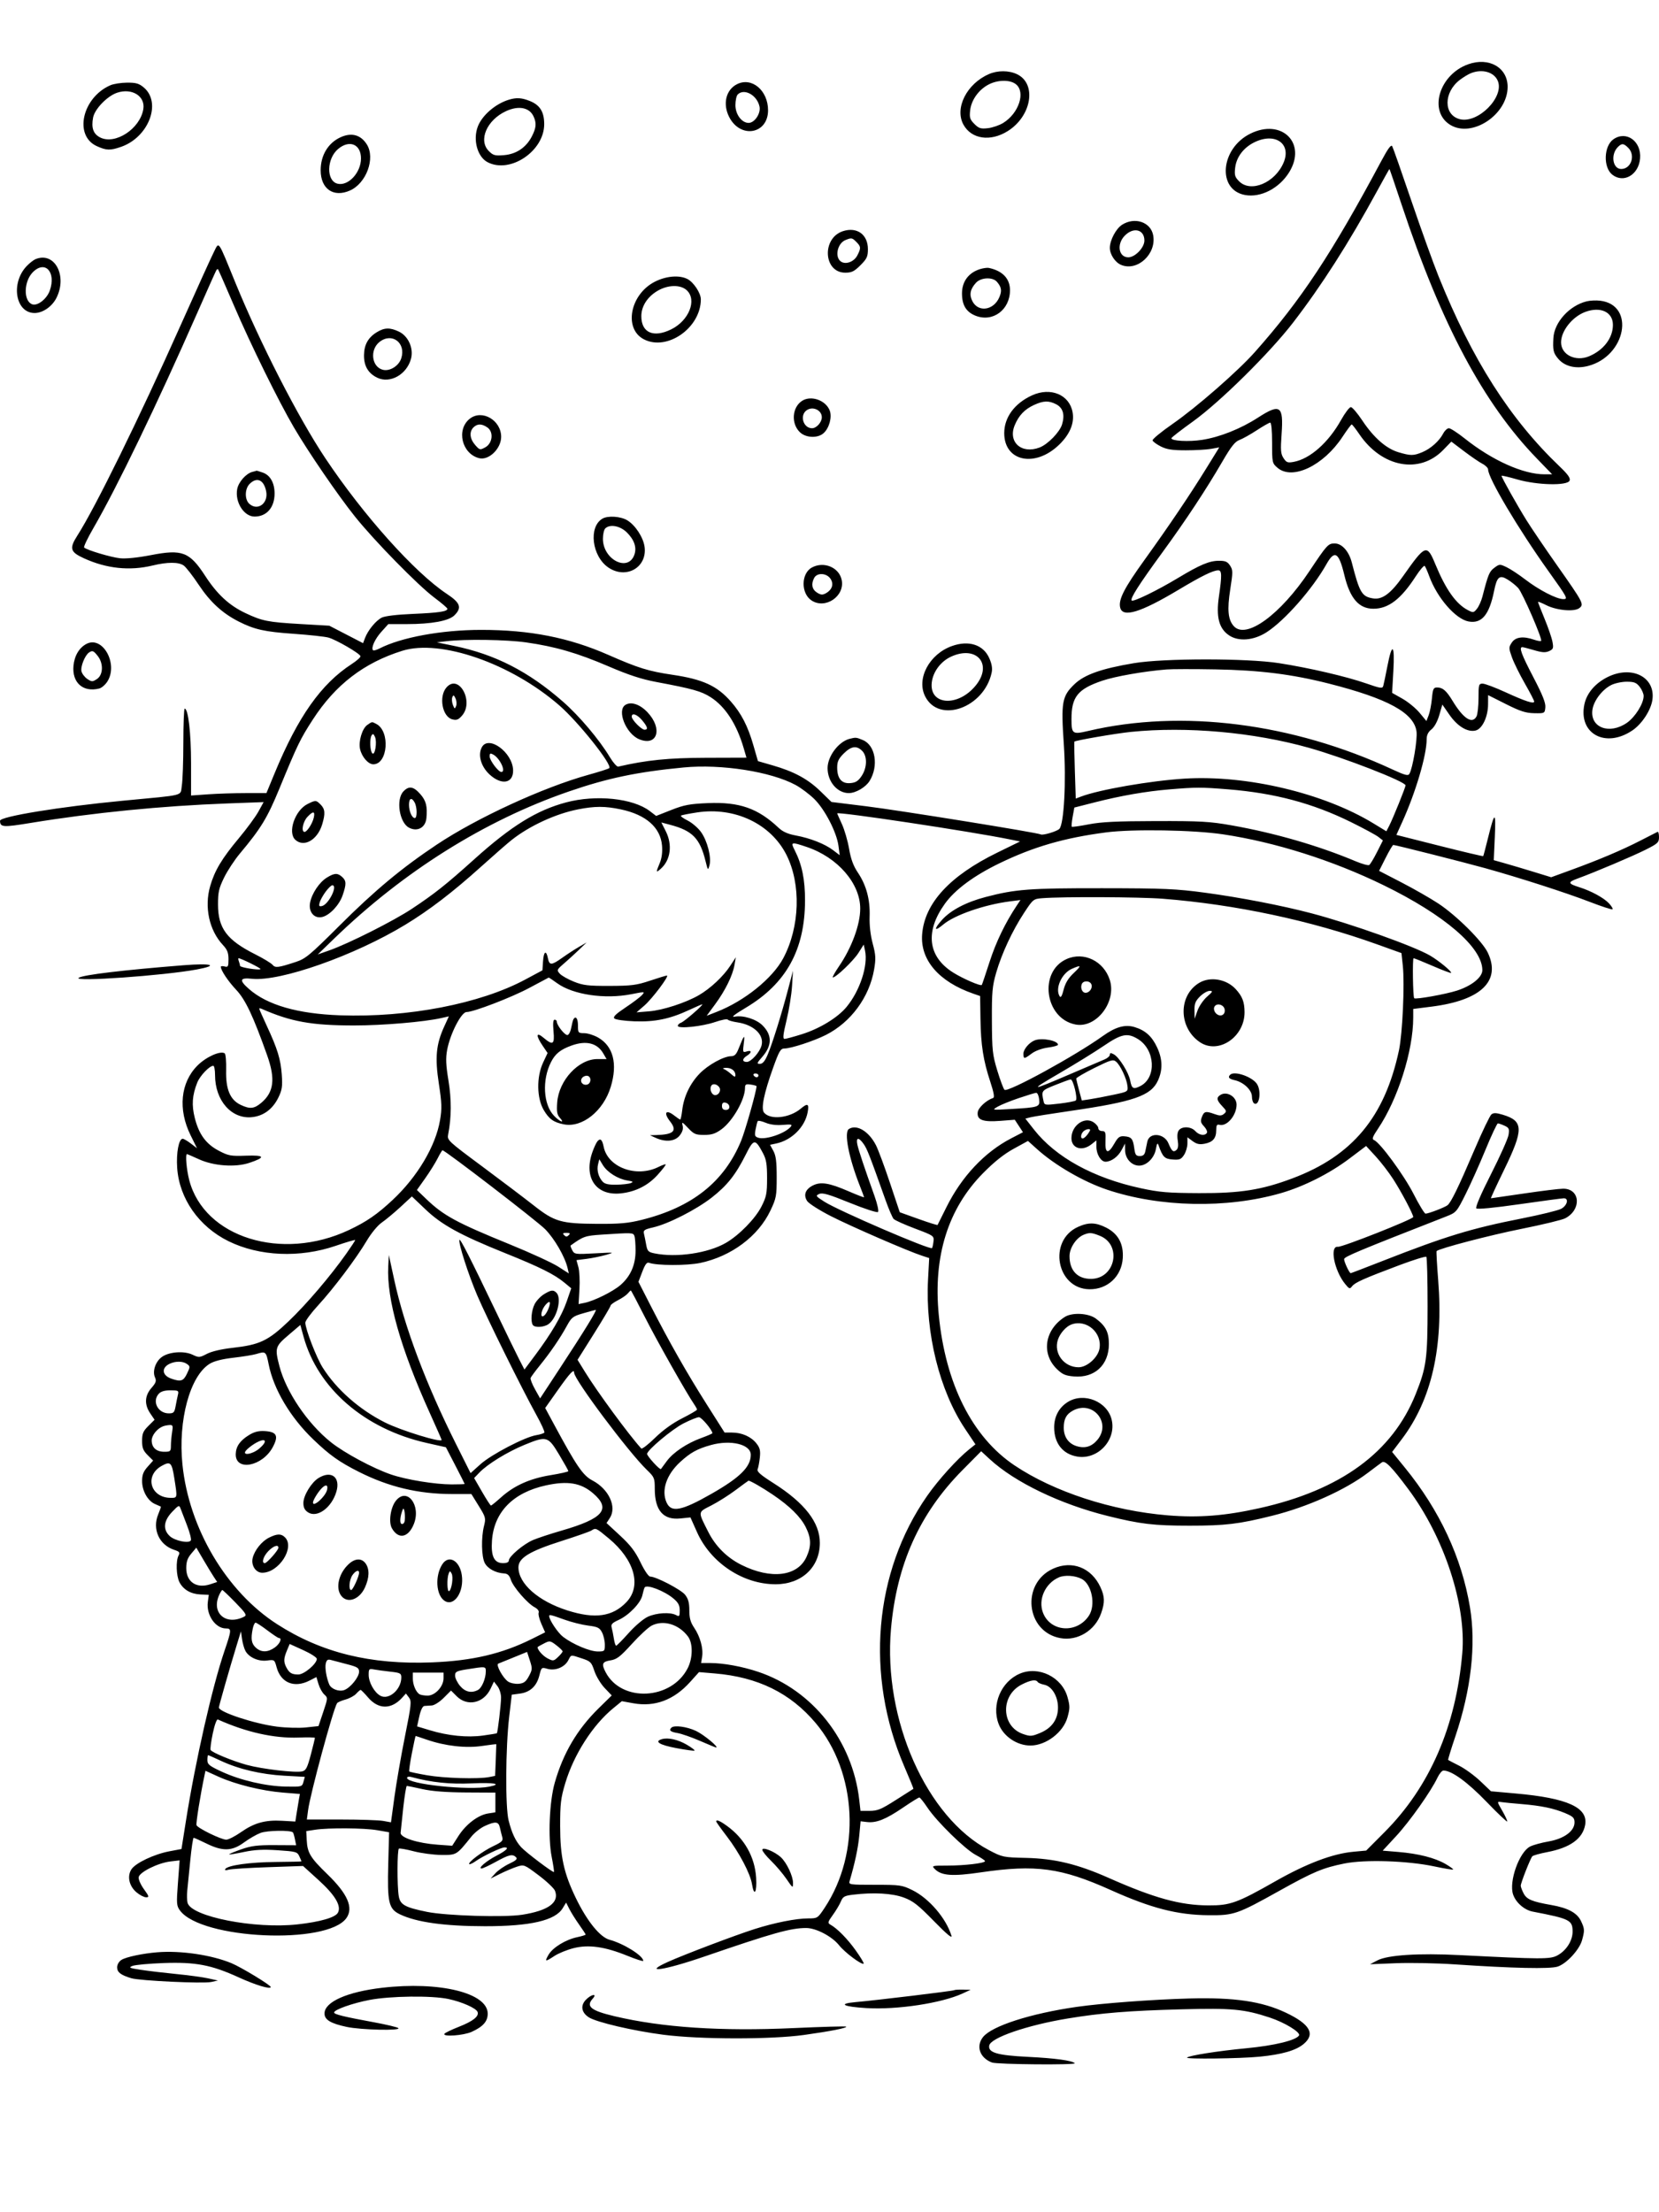 <svg xmlns="http://www.w3.org/2000/svg" width="864" height="1152" viewBox="0 0 864 1152" version="1.1">
	<path d="M 764.627 33.468 C 749.458 38.876, 743.799 58.029, 755.299 65.040 C 766.662 71.969, 785.167 59.693, 785.167 45.227 C 785.167 35.169, 775.454 29.609, 764.627 33.468 M 515.044 38.577 C 503.462 43.602, 497.038 56.348, 501.767 64.923 C 505.934 72.479, 515.809 73.915, 524.818 68.274 C 537.307 60.454, 540.055 43.576, 529.643 38.635 C 525.394 36.618, 519.613 36.596, 515.044 38.577 M 766.030 38.113 C 764.671 38.655, 762.083 40.225, 760.279 41.601 C 751.734 48.118, 751.730 59.905, 760.272 62.063 C 769.729 64.451, 783.542 50.550, 780.061 42.148 C 778.143 37.517, 771.970 35.742, 766.030 38.113 M 383.837 43.841 C 378.054 46.741, 376.286 54.133, 379.752 60.929 C 385.589 72.378, 400 69.891, 400 57.435 C 400 47.091, 391.541 39.977, 383.837 43.841 M 514.804 44.041 C 509.662 46.756, 505.857 52.092, 505.255 57.430 C 504.824 61.252, 505.121 62.212, 507.455 64.545 C 509.775 66.866, 510.759 67.175, 514.494 66.754 C 516.883 66.484, 520.479 65.249, 522.486 64.009 C 530.597 58.996, 534.214 48.021, 529.116 43.893 C 526.070 41.426, 519.628 41.493, 514.804 44.041 M 57.500 44.389 C 42.801 50.810, 38.367 70.629, 50.406 76.097 C 55.423 78.375, 57.401 78.432, 63.072 76.461 C 77.416 71.475, 84.302 53.480, 74.894 45.564 C 72.388 43.456, 70.838 43.007, 66.173 43.039 C 63.053 43.061, 59.150 43.668, 57.500 44.389 M 61.060 48.265 C 55.897 49.966, 49.317 56.754, 48.479 61.243 C 47.479 66.598, 48.576 69.729, 52.087 71.545 C 59.930 75.601, 72.977 67.081, 74.643 56.815 C 75.733 50.096, 68.783 45.721, 61.060 48.265 M 384.200 49.200 C 383.540 49.860, 383 52.355, 383 54.745 C 383 59.574, 386.291 64, 389.882 64 C 392.978 64, 396.272 59.109, 395.563 55.564 C 394.369 49.597, 387.597 45.803, 384.200 49.200 M 264.994 51.934 C 258.035 54.051, 251.079 60.054, 248.856 65.861 C 246.189 72.826, 248.632 81.724, 253.967 84.483 C 265.746 90.574, 283.448 78.644, 283.417 64.636 C 283.403 58.235, 281.203 54.698, 275.920 52.585 C 271.672 50.885, 268.972 50.724, 264.994 51.934 M 263.500 57.896 C 253.538 62.508, 248.992 73.083, 254.572 78.663 C 256.846 80.937, 257.766 81.184, 262.500 80.792 C 268.927 80.259, 274.040 76.801, 277.009 70.982 C 279.274 66.543, 279.478 64.144, 277.890 60.657 C 275.741 55.940, 270.073 54.853, 263.500 57.896 M 651.105 69.635 C 635.603 77.360, 633.751 98.799, 648.350 101.538 C 656.548 103.076, 666.229 98.095, 671.413 89.672 C 680.734 74.527, 667.496 61.467, 651.105 69.635 M 177.500 71.417 C 170.931 74.350, 167 80.805, 167 88.661 C 167 98.388, 173.674 103.007, 182.248 99.214 C 190.793 95.435, 195.571 82.418, 191.055 75.225 C 187.916 70.226, 183.162 68.890, 177.500 71.417 M 840.252 72.536 C 835.225 76.057, 834.875 87.183, 839.672 90.957 C 845.581 95.605, 853.437 91.016, 854.149 82.500 C 854.899 73.542, 846.952 67.843, 840.252 72.536 M 653.204 74.128 C 647.584 76.910, 643.883 81.858, 643.255 87.430 C 642.829 91.211, 643.129 92.220, 645.333 94.424 C 651.441 100.532, 664.109 95.163, 668.525 84.594 C 672.652 74.717, 663.981 68.793, 653.204 74.128 M 176.096 77.573 C 170.063 82.649, 169.848 94.171, 175.758 95.654 C 181.343 97.056, 188 89.906, 188 82.507 C 188 75.097, 181.996 72.609, 176.096 77.573 M 719.505 83.607 C 693.613 132.025, 677.594 156.241, 653.551 183.312 C 644.677 193.304, 623.087 212.161, 610.703 220.738 C 604.764 224.851, 600.064 228.730, 600.257 229.358 C 600.451 229.986, 602.384 231.397, 604.554 232.494 C 607.622 234.044, 610.503 234.489, 617.500 234.494 C 622.450 234.497, 628.408 234.158, 630.740 233.740 L 634.980 232.980 628.335 243.740 C 619.773 257.606, 608.751 273.936, 596.101 291.500 C 585.379 306.386, 582.361 312.317, 583.400 316.457 C 584.738 321.790, 594.006 318.955, 613.671 307.196 C 625.913 299.877, 631.781 297, 634.468 297 C 636.348 297, 636.411 299.551, 634.808 310.644 C 633.268 321.290, 634.823 327.280, 640.047 330.830 C 645.014 334.206, 652.887 333.565, 659.635 329.234 C 669.066 323.183, 683.558 306.705, 690.817 293.780 C 695.074 286.200, 697.265 287.544, 700.137 299.500 C 703.045 311.601, 707.709 317, 715.255 317 C 723.075 317, 729.614 312.010, 737.255 300.213 C 739.494 296.755, 741.628 294.280, 741.998 294.713 C 742.367 295.146, 743.445 297.608, 744.392 300.184 C 748.512 311.386, 758.067 322.359, 764.800 323.622 C 771.654 324.908, 775.612 320.192, 778.104 307.767 C 779.601 300.303, 780.946 299.185, 785.239 301.839 C 787.051 302.959, 789.487 304.916, 790.652 306.188 C 792.925 308.669, 803.437 332.896, 802.603 333.731 C 802.327 334.006, 800.662 333.729, 798.902 333.116 C 793.296 331.162, 789.251 331.687, 787.330 334.618 C 785.706 337.097, 785.710 337.505, 787.404 342.275 C 788.388 345.046, 791.400 351.162, 794.097 355.865 C 796.794 360.568, 799 364.821, 799 365.316 C 799 366.722, 794.479 365.255, 783.968 360.437 C 778.644 357.996, 773.324 356, 772.144 356 C 770.141 356, 770 356.497, 770 363.566 C 770 367.727, 769.534 372.002, 768.965 373.066 C 766.731 377.239, 762.126 374.256, 756.512 365 C 753.265 359.646, 751.369 358, 748.448 358 C 746.536 358, 746.213 358.684, 745.734 363.750 C 745.435 366.913, 744.669 370.843, 744.031 372.485 L 742.870 375.471 739.292 371.163 C 737.325 368.794, 733.304 365.496, 730.358 363.833 L 725.002 360.810 725.653 349.405 C 726.449 335.476, 725.004 334.228, 722.579 346.750 C 721.647 351.563, 720.668 356.248, 720.403 357.162 C 719.973 358.646, 719.006 358.505, 711.403 355.854 C 701.101 352.261, 681.614 347.738, 666 345.316 C 649.324 342.729, 605.978 342.748, 590.500 345.348 C 573.567 348.193, 564.744 351.318, 559.556 356.307 C 553.084 362.531, 552.534 365.630, 554.023 387.486 C 555.334 406.716, 554.140 429.249, 551.683 431.662 C 550.339 432.982, 543.033 435.139, 542.022 434.514 C 540.600 433.634, 468.517 422.010, 451.263 419.878 L 433.026 417.624 427.239 411.996 C 420.730 405.666, 413.527 401.775, 402.346 398.548 L 394.735 396.351 392.313 387.960 C 389.459 378.075, 386.054 371.479, 380.618 365.303 C 373.401 357.104, 366.057 353.742, 350.224 351.390 C 337.652 349.522, 332.499 347.925, 316.810 341.030 C 296.236 331.989, 275.940 328.003, 250.500 328.009 C 230.102 328.013, 208.951 331.887, 197.657 337.687 C 196.093 338.490, 194.577 338.910, 194.287 338.620 C 193.119 337.453, 195.254 332.725, 198.642 328.975 L 202.233 325 211.784 325 C 224.768 325, 233.746 323.345, 236.679 320.412 C 240.653 316.438, 239.767 313.931, 232.750 309.291 C 216.017 298.226, 189.203 268.287, 169.350 238.500 C 155.253 217.351, 135.470 178.714, 122.500 147 C 113.241 124.361, 114.194 125.704, 111.354 131.293 C 110.048 133.862, 102.199 151.160, 93.911 169.732 C 72.301 218.156, 49.706 264.163, 40.328 278.833 C 35.997 285.608, 36.512 287.430, 43.688 290.715 C 55.467 296.107, 67.515 297.374, 79.500 294.480 C 87.225 292.615, 93.008 292.617, 95.675 294.485 C 96.842 295.302, 100.362 299.828, 103.499 304.542 C 109.490 313.546, 115.817 319.354, 124.341 323.673 C 132.533 327.824, 137.798 328.997, 153 330.055 C 160.975 330.610, 169.092 331.492, 171.038 332.014 C 174.952 333.064, 187.223 340.170, 187.726 341.678 C 187.901 342.204, 185.886 344.033, 183.248 345.742 C 167.225 356.125, 155.212 373.134, 142.984 402.750 L 138.752 413 128.030 413 C 122.132 413, 113.301 413.285, 108.404 413.632 L 99.500 414.264 99.500 397.382 C 99.500 381.700, 98.014 368.998, 96.179 369.001 C 95.806 369.002, 95.494 376.989, 95.486 386.751 C 95.479 396.513, 95.117 406.614, 94.683 409.197 C 93.760 414.689, 97.301 413.794, 63.876 416.985 C 31.230 420.102, -0.016 425.202, 0.015 427.409 C 0.063 430.818, 1.470 430.916, 16.029 428.530 C 48.600 423.193, 84.316 419.655, 118.397 418.391 L 137.293 417.690 134.600 422.595 C 133.119 425.293, 128.523 431.550, 124.387 436.500 C 115.525 447.106, 111.799 453.331, 109.464 461.428 C 106.320 472.332, 108.930 484.432, 116.079 492.084 C 118.369 494.537, 119 496.140, 119 499.512 C 119 503.320, 118.771 503.753, 117 503.290 C 115.900 503.002, 115 503.067, 115 503.433 C 115 505.284, 118.768 510.935, 123.008 515.442 C 127.828 520.566, 131.823 529.016, 139.111 549.500 C 143.504 561.846, 142.654 568.747, 136.059 574.297 C 132.346 577.421, 130.150 577.640, 125.351 575.362 C 119.829 572.742, 117.522 567.244, 117.771 557.302 C 117.884 552.793, 117.542 548.835, 117.011 548.507 C 114.684 547.069, 107.356 550.359, 102.850 554.865 C 93.986 563.729, 92.609 577.739, 99.278 591.217 L 102.602 597.933 99.367 595.467 C 97.589 594.110, 95.688 593, 95.144 593 C 93.112 593, 91.735 600.300, 92.277 608.204 C 93.370 624.162, 103.599 638.760, 119 646.342 C 135.030 654.234, 156.137 655.150, 174.788 648.764 C 180.405 646.841, 185 645.488, 185 645.757 C 185 646.026, 182.894 649.228, 180.320 652.873 C 171.962 664.708, 159.495 679.308, 150.186 688.163 C 139.585 698.248, 135.212 700.307, 121.034 701.890 C 115.327 702.528, 110.211 703.731, 107.746 705.015 C 103.918 707.011, 103.582 707.030, 100.229 705.438 C 95.775 703.325, 87.881 703.952, 84.184 706.712 C 80.935 709.138, 79.297 714.121, 80.717 717.261 C 81.555 719.116, 81.237 720.064, 78.864 722.785 C 75.329 726.839, 75.117 731.403, 78.250 736.018 L 80.500 739.331 77.250 742.566 C 74.539 745.264, 74 746.550, 74 750.323 C 74 753.972, 74.556 755.402, 76.875 757.721 L 79.750 760.596 76.875 763.814 C 74.665 766.287, 74.001 768.012, 74.004 771.266 C 74.008 776.387, 76.942 781.588, 80.748 783.223 C 82.261 783.873, 83.618 784.470, 83.763 784.549 C 83.908 784.628, 83.299 786.433, 82.410 788.561 C 79.195 796.256, 82.863 804.480, 90.660 807.053 C 93.486 807.985, 93.839 808.433, 92.995 810.010 C 91.527 812.752, 91.786 820.686, 93.449 823.901 C 95.471 827.811, 99.329 830.064, 104.405 830.299 L 108.730 830.500 108.236 834.231 C 107.348 840.935, 112.171 848, 117.635 848 C 120.667 848, 120.619 848.810, 116.952 859.562 C 110.548 878.341, 101.788 916.941, 96.840 948.183 L 94.515 962.865 88.281 964.041 C 80.282 965.551, 70.622 970.121, 68.462 973.418 C 66.099 977.024, 67.234 982.178, 71.111 985.440 C 72.784 986.848, 75.022 988, 76.083 988 C 77.812 988, 77.695 987.562, 74.964 983.792 C 73.287 981.477, 72.047 978.675, 72.208 977.565 C 72.590 974.924, 82.257 970.112, 88.716 969.347 L 93.547 968.775 92.669 980.508 C 91.858 991.335, 91.940 992.445, 93.727 994.871 C 104.821 1009.932, 170.549 1012.903, 180.434 998.791 C 184.186 993.434, 181.046 986.212, 170.539 976.039 C 161.637 967.421, 160.086 964.873, 159.747 958.314 L 159.500 953.542 164 952.845 C 171.023 951.758, 189.690 951.888, 196.488 953.071 L 202.639 954.143 202.205 970.321 C 201.656 990.780, 202.403 994.055, 208.267 996.872 C 216.880 1001.010, 231.485 1003.051, 252.619 1003.068 C 276.235 1003.087, 289.147 1000.096, 293.034 993.705 L 294.824 990.760 296.536 994.130 C 297.477 995.983, 299.766 999.639, 301.623 1002.252 C 303.481 1004.866, 305 1007.192, 305 1007.421 C 305 1007.651, 303.007 1008.263, 300.570 1008.783 C 294.558 1010.065, 287.883 1014.159, 285.693 1017.908 C 283.511 1021.643, 283.937 1021.730, 288.771 1018.539 C 290.822 1017.185, 295.271 1015.370, 298.657 1014.505 C 306.514 1012.498, 315.039 1013.700, 326.750 1018.467 C 331.288 1020.314, 335 1021.498, 335 1021.099 C 335 1018.462, 324.863 1012.117, 317.469 1010.126 C 312.484 1008.784, 305.747 1000.459, 299.923 988.446 C 293.641 975.488, 291.730 966.764, 291.719 951 C 291.711 939.200, 292.050 936.367, 294.413 928.500 C 298.885 913.608, 308.702 898.295, 319.391 889.536 L 323.847 885.884 329.786 886.961 C 341.002 888.995, 350.977 885.269, 359.402 875.898 L 364.035 870.745 372.267 871.436 C 394.670 873.318, 411.558 881.603, 424.712 897.163 C 446.440 922.864, 448.509 964.796, 429.465 993.487 C 425.871 998.901, 425.719 999, 420.991 999 C 414.636 999, 403.501 1001.204, 393 1004.541 C 383.056 1007.701, 356.630 1017.708, 347.997 1021.582 C 334.126 1027.807, 345.696 1026.126, 366.903 1018.836 C 402.619 1006.557, 411.749 1004, 419.869 1004 C 425.008 1004, 433.337 1008.375, 436.998 1012.997 C 439.990 1016.775, 448.905 1023.429, 449.789 1022.544 C 450.038 1022.296, 448.190 1019.218, 445.683 1015.705 C 441.341 1009.620, 436.079 1004.263, 432.447 1002.230 C 430.950 1001.392, 431.086 1000.864, 433.749 997.188 C 435.385 994.929, 437.266 991.772, 437.929 990.172 C 438.979 987.636, 439.798 987.183, 444.317 986.640 C 454.979 985.359, 464.693 985.914, 470.712 988.148 C 475.537 989.938, 478.144 991.976, 486.382 1000.398 C 493.086 1007.252, 496.019 1009.696, 495.503 1008 C 492.747 998.935, 483.809 988.527, 475.109 984.255 C 469.810 981.652, 468.736 981.500, 455.698 981.500 C 442.367 981.500, 441.917 981.432, 442.487 979.500 C 445.205 970.284, 446.895 962.337, 447.491 955.962 L 448.195 948.424 451.526 948.813 C 456.392 949.381, 461.298 947.426, 470.185 941.374 C 474.526 938.418, 478.397 936.012, 478.789 936.026 C 479.180 936.040, 481.068 938.402, 482.985 941.276 C 487.887 948.624, 502.605 963.023, 508.256 965.998 C 510.865 967.372, 513 968.802, 513 969.176 C 513 970.242, 502.322 971.500, 493.277 971.500 C 485.321 971.500, 485.113 971.559, 486.878 973.323 C 490.346 976.790, 496.015 977.193, 510.801 975.022 C 539.402 970.823, 552.652 972.628, 578.500 984.243 C 599.559 993.707, 613.207 997.212, 629.500 997.341 C 642.662 997.445, 644.343 996.862, 666.500 984.507 C 684.040 974.727, 688.910 972.687, 700.147 970.410 C 710.807 968.250, 733.111 968.967, 746.953 971.914 C 752.152 973.021, 756.575 973.758, 756.782 973.552 C 756.988 973.345, 755.209 972.045, 752.829 970.662 C 747.315 967.460, 738.718 965.266, 728.295 964.401 L 720.091 963.720 727.134 956.110 C 734.176 948.501, 745.264 932.819, 748.600 925.750 C 749.574 923.688, 750.977 922, 751.718 922 C 756.017 922, 764.207 927.946, 774.247 938.357 C 780.157 944.486, 784.989 949.050, 784.985 948.500 C 784.980 947.950, 783.856 945.542, 782.488 943.148 C 779.471 937.871, 779.481 938.054, 782.250 938.472 C 783.487 938.659, 788.100 939.108, 792.500 939.470 C 802.644 940.305, 809.240 941.686, 815.250 944.233 C 819.291 945.946, 820 946.660, 820 949.020 C 820 953.537, 814.548 957.525, 806.442 958.937 C 802.723 959.584, 798.404 960.774, 796.845 961.580 C 791.192 964.504, 785.767 979.735, 787.986 986.458 C 789.389 990.708, 793.833 994.615, 798.226 995.460 C 817.627 999.191, 819 999.882, 819 1005.924 C 819 1010.666, 815.622 1015.890, 810.980 1018.327 C 807.228 1020.296, 802.799 1020.277, 760.235 1018.110 C 738.781 1017.018, 722.738 1018.046, 717.358 1020.858 L 713.500 1022.875 727 1022.328 C 734.425 1022.027, 748.150 1022.297, 757.500 1022.927 C 787.971 1024.981, 807.258 1025.400, 811.214 1024.094 C 815.849 1022.565, 822.536 1015.333, 823.919 1010.355 C 825.335 1005.254, 825.288 1004.409, 823.362 1000.351 C 821.351 996.113, 816.590 993.544, 807.946 992.031 C 797.863 990.266, 795.109 989.112, 793.483 985.966 C 792.667 984.389, 792 982.591, 792 981.970 C 792 980.510, 797.012 967.762, 798.022 966.654 C 798.446 966.188, 801.948 965.206, 805.803 964.471 C 817.680 962.208, 824.221 957.521, 825.534 950.334 C 827.188 941.279, 816.330 936.344, 789.500 933.957 L 776.500 932.800 770.946 927.516 C 767.891 924.610, 762.941 921.001, 759.946 919.496 C 756.951 917.991, 754.361 916.637, 754.192 916.488 C 754.022 916.339, 755.688 910.880, 757.894 904.358 C 766.149 879.956, 768.807 856.495, 765.536 836.917 C 761.216 811.061, 749.774 786.514, 731.685 764.298 L 725.007 756.097 730.049 749.435 C 745.529 728.984, 751.789 701.652, 749.005 666.671 C 748.357 658.514, 747.980 651.687, 748.169 651.498 C 749.544 650.123, 775.837 643.235, 792.245 639.951 C 803.203 637.758, 813.501 635.275, 815.129 634.433 C 823.766 629.967, 823.031 618.986, 814.095 619.009 C 812.118 619.014, 802.928 620.139, 793.673 621.509 C 784.418 622.879, 776.679 624, 776.475 624 C 776.271 624, 779.300 617.440, 783.206 609.423 C 793.597 588.096, 793.519 583.766, 782.684 580.505 C 779.214 579.461, 777.843 579.419, 776.718 580.325 C 775.915 580.971, 771.989 589.150, 767.992 598.500 C 759.514 618.337, 755.681 626.224, 753.832 627.638 C 752.308 628.802, 743.942 632, 742.419 632 C 741.861 632, 739.056 627.388, 736.185 621.750 C 731.176 611.912, 718.640 594.843, 715.554 593.659 C 714.376 593.207, 714.802 592.011, 717.644 587.796 C 727.986 572.453, 735.981 547.255, 735.996 529.952 L 736 525.405 745.528 524.201 C 771.326 520.943, 781.860 510.826, 774.824 496.066 C 771.976 490.091, 758.454 476.670, 749.046 470.479 C 744.946 467.782, 736.334 462.856, 729.909 459.533 L 718.226 453.491 721.627 446.745 C 723.497 443.035, 725.294 440, 725.619 440 C 726.724 440, 762.442 449.031, 773.500 452.107 C 791.243 457.041, 815.629 464.900, 827.898 469.637 C 834.167 472.058, 839.531 473.803, 839.818 473.515 C 840.106 473.227, 839.252 471.824, 837.921 470.397 C 835.248 467.532, 828.664 463.953, 822.500 462.016 C 816.499 460.129, 816.365 459.400, 821.665 457.468 C 830.771 454.148, 850.384 445.832, 857.193 442.403 C 863.380 439.287, 864 438.695, 864 435.904 C 864 434.215, 863.663 432.987, 863.250 433.176 C 862.837 433.364, 858.819 435.415, 854.321 437.734 C 844.861 442.611, 832.829 447.711, 818.174 453.055 L 807.848 456.821 798.674 454.004 C 793.628 452.455, 786.901 450.454, 783.724 449.558 L 777.948 447.929 778.498 435.714 C 779.112 422.075, 778.421 422.305, 774.810 436.944 C 773.650 441.650, 772.587 445.643, 772.449 445.818 C 772.310 445.993, 762.079 443.580, 749.713 440.455 L 727.228 434.773 730.243 428.137 C 737.297 412.607, 743 393.294, 743 384.936 C 743 382.772, 743.779 381.175, 745.491 379.828 C 746.996 378.645, 748.614 375.697, 749.576 372.386 L 751.170 366.902 754.846 372.201 C 759.053 378.267, 764.360 381.450, 768.523 380.405 C 771.984 379.536, 774.948 373.263, 774.978 366.740 L 775 361.980 784.250 366.634 C 791.695 370.380, 794.573 371.308, 799 371.394 C 804.463 371.499, 804.502 371.479, 804.806 368.353 C 805.030 366.039, 803.375 361.878, 798.556 352.644 C 792.331 340.717, 790.968 337, 792.818 337 C 793.269 337, 796.041 337.714, 798.980 338.587 C 803.111 339.814, 804.878 339.921, 806.768 339.060 C 808.940 338.070, 809.135 337.531, 808.520 334.223 C 808.139 332.175, 806.291 326.782, 804.413 322.238 C 802.536 317.694, 801 313.748, 801 313.468 C 801 313.188, 802.880 313.918, 805.178 315.091 C 810.608 317.861, 819.785 318.714, 822.460 316.697 C 825.078 314.723, 824.711 314.013, 810.979 294.500 C 804.786 285.700, 797.613 275.125, 795.039 271 C 790.245 263.316, 782 248.631, 782 247.777 C 782 247.515, 785.651 248.358, 790.113 249.650 C 800.597 252.687, 816.387 253.039, 817.454 250.259 C 817.944 248.983, 816.583 247.050, 812.350 243.009 C 786.373 218.213, 766.737 187.409, 749.239 144 C 746.467 137.125, 740.073 119.365, 735.028 104.534 C 729.984 89.702, 725.498 76.925, 725.059 76.141 C 724.494 75.131, 722.872 77.310, 719.505 83.607 M 842.573 76.570 C 838.699 80.444, 839.856 88, 844.324 88 C 849.496 88, 851.877 80.877, 848 77 C 845.589 74.589, 844.630 74.513, 842.573 76.570 M 717.045 99.750 C 702.382 126.650, 688.329 148.638, 673.425 168 C 661.291 183.764, 635.312 209.413, 621.262 219.500 C 615.133 223.900, 610.092 227.810, 610.060 228.189 C 609.934 229.643, 619.082 230.141, 626.053 229.060 C 635.247 227.633, 646.144 223.297, 655.105 217.501 C 666.706 209.996, 668.499 211.221, 667.456 225.934 C 666.848 234.513, 666.993 236.340, 668.458 238.576 C 669.963 240.873, 670.613 241.108, 673.805 240.509 C 682.305 238.914, 691.840 230.475, 698.405 218.737 C 700.477 215.031, 702.774 212, 703.509 212 C 704.245 212, 706.928 215.131, 709.472 218.958 C 715.422 227.908, 721.905 233.597, 728.328 235.505 C 734.647 237.381, 736.169 237.374, 740.782 235.447 C 745.124 233.633, 749.581 229.643, 751.615 225.750 C 752.405 224.238, 753.739 223, 754.579 223 C 755.419 223, 759.120 225.399, 762.803 228.331 C 777.154 239.754, 793.293 247, 804.387 247 L 808.355 247 800.369 238.750 C 772.549 210.008, 750.740 169.085, 730.022 106.750 C 726.595 96.438, 723.714 88, 723.620 88 C 723.526 88, 720.568 93.287, 717.045 99.750 M 584.343 117.056 C 581.199 119.071, 578 125.129, 578 129.070 C 578 132.500, 580.754 136.655, 583.887 137.953 C 592.398 141.479, 602.387 132.208, 600.562 122.478 C 599.274 115.612, 590.943 112.828, 584.343 117.056 M 438.997 120.381 C 427.849 124.021, 428.854 142, 440.207 142 C 443.553 142, 444.893 141.343, 448.118 138.118 C 451.479 134.756, 452 133.630, 452 129.728 C 452 122.110, 446.285 118.002, 438.997 120.381 M 585.687 122.805 C 581.444 127.233, 582.608 134, 587.612 134 C 591.136 134, 596 128.942, 596 125.277 C 596 119.433, 590.241 118.052, 585.687 122.805 M 440.315 125.007 C 436.017 126.739, 434.571 134.091, 438.095 136.296 C 440.631 137.883, 444.817 136.255, 446.482 133.035 C 448.456 129.218, 448.400 128.400, 446 126 C 443.791 123.791, 443.471 123.735, 440.315 125.007 M 18.500 134.959 C 17.400 135.417, 15.291 137.076, 13.814 138.646 C 5.444 147.538, 8.110 163, 18.012 163 C 22.278 163, 27.124 159.649, 29.393 155.131 C 35.221 143.527, 28.374 130.849, 18.500 134.959 M 17.145 141.701 C 12.364 146.482, 12.105 156.675, 16.719 158.446 C 19.491 159.509, 24.399 155.694, 25.944 151.275 C 29.306 141.661, 23.501 135.345, 17.145 141.701 M 510.500 140.112 C 504.473 141.943, 501 146.571, 501 152.772 C 501 158.879, 503.158 162.446, 508.031 164.396 C 517.013 167.990, 526 161.361, 526 151.142 C 526 145.109, 522.157 141.048, 515 139.521 C 514.175 139.345, 512.150 139.611, 510.500 140.112 M 112.654 140.751 C 112.353 141.238, 107.864 151.280, 102.677 163.068 C 81.626 210.913, 60.924 253.798, 48.643 275 C 45.616 280.225, 43.446 284.782, 43.820 285.127 C 45.293 286.485, 57.777 290.213, 62.502 290.706 C 65.606 291.030, 71.735 290.409, 78.646 289.069 C 94.924 285.913, 98.740 287.382, 106.903 299.945 C 113.108 309.496, 119.347 315.261, 127.796 319.255 C 136.569 323.403, 139.454 323.976, 156.500 324.965 L 171.500 325.834 180.289 330.380 L 189.078 334.926 190.107 332.217 C 191.643 328.178, 195.749 323.177, 198.802 321.629 C 200.472 320.782, 206.644 320.042, 215 319.687 C 228.441 319.116, 233 318.441, 233 317.021 C 233 316.611, 229.963 314.008, 226.250 311.237 C 217.720 304.872, 194.826 281.494, 184.751 268.861 C 175.846 257.696, 160.611 235.444, 153.083 222.607 C 145.057 208.922, 130.577 179.489, 121.803 159.024 C 117.446 148.862, 113.728 140.395, 113.541 140.208 C 113.354 140.020, 112.954 140.265, 112.654 140.751 M 340.864 146.793 C 328.083 153.450, 324.764 171.160, 335.267 176.659 C 347.403 183.013, 364.963 170.750, 364.994 155.898 C 365.001 152.633, 361.227 146.927, 357.970 145.279 C 353.688 143.113, 346.754 143.726, 340.864 146.793 M 508.289 147.250 C 505.248 150.572, 504.685 153.489, 506.431 156.867 C 509.521 162.843, 517.577 161.615, 520.473 154.727 C 521.879 151.384, 521.581 149.531, 519.193 146.750 C 516.970 144.162, 510.859 144.442, 508.289 147.250 M 342.324 151.522 C 337.098 154.654, 334 159.539, 334 164.646 C 334 173.250, 340.295 176.047, 349.510 171.539 C 358.773 167.007, 363.091 156.252, 357.686 151.174 C 354.414 148.101, 347.782 148.251, 342.324 151.522 M 826.275 156.928 C 817.289 159.183, 809.460 167.833, 808.995 176.021 C 808.636 182.344, 808.976 183.818, 811.483 186.797 C 814.867 190.819, 820.674 192.231, 827.042 190.579 C 846.808 185.452, 851.783 158.840, 833.395 156.594 C 831.253 156.333, 828.049 156.483, 826.275 156.928 M 825.637 162.418 C 818.898 164.902, 813 172.298, 813 178.266 C 813 184.741, 820.516 188.482, 827.588 185.528 C 835.136 182.375, 840 175.978, 840 169.205 C 840 162.497, 833.613 159.479, 825.637 162.418 M 196.304 172.956 C 191.750 175.733, 189.653 179.449, 189.571 184.890 C 189.485 190.572, 191.757 194.440, 196.514 196.708 C 203.183 199.888, 211.842 195.014, 214.043 186.841 C 215.507 181.405, 212.660 175.016, 207.734 172.678 C 203.131 170.494, 200.227 170.564, 196.304 172.956 M 197.672 178.043 C 192.462 182.141, 193.530 191.091, 199.405 192.565 C 202.999 193.468, 207.650 190.590, 208.947 186.661 C 211.601 178.618, 204.166 172.935, 197.672 178.043 M 537.500 205.867 C 528.375 210.027, 523 217.326, 523 225.556 C 523 240.360, 539.127 243.716, 551.660 231.521 C 557.269 226.064, 559.643 220.241, 558.577 214.556 C 556.877 205.496, 547.130 201.478, 537.500 205.867 M 417.772 208.703 C 412.465 212.075, 411.881 220.660, 416.652 225.143 C 419.771 228.073, 425.923 228.284, 428.929 225.564 C 431.870 222.902, 433.420 217.194, 432.122 213.802 C 430.070 208.440, 422.447 205.732, 417.772 208.703 M 538.500 210.890 C 533.612 213.146, 530.611 216.294, 528.475 221.406 C 524.811 230.174, 531.965 236.625, 541.383 233.045 C 545.695 231.405, 551.916 225.013, 553.124 220.981 C 554.646 215.899, 553.603 212.363, 550.035 210.518 C 546.209 208.539, 543.397 208.630, 538.500 210.890 M 420.115 213.632 C 416.324 216.287, 418.331 223, 422.916 223 C 425.231 223, 428 219.892, 428 217.294 C 428 213.574, 423.308 211.396, 420.115 213.632 M 244.669 218.045 C 237.500 223.685, 240.506 236.332, 249.555 238.603 C 254.566 239.861, 261 233.619, 261 227.500 C 261 218.806, 251.036 213.038, 244.669 218.045 M 654.500 224.081 C 651.200 226.240, 647.147 228.505, 645.493 229.116 C 643.170 229.973, 641.147 232.532, 636.598 240.363 C 628.120 254.958, 617.573 270.938, 605.535 287.428 C 593.105 304.456, 588.434 311.767, 589.379 312.712 C 590.228 313.561, 602.672 307.502, 613.633 300.903 C 624.919 294.109, 629.816 292.047, 634.727 292.022 C 638.152 292.004, 639.266 292.477, 640.601 294.514 C 642.116 296.826, 642.125 297.821, 640.706 306.912 C 639.046 317.555, 639.549 322.740, 642.566 326.073 C 648.947 333.124, 666.806 320.126, 681.933 297.422 C 691.098 283.665, 691.706 283, 695.115 283 C 698.850 283, 702.508 287.071, 704.004 292.893 C 708.070 308.717, 709.237 310.684, 715.126 311.624 C 719.896 312.386, 724.346 309.066, 730.757 299.964 C 742.375 283.467, 743.127 283.191, 747.516 293.809 C 752.973 307.014, 758.255 314.472, 764.440 317.709 C 767.218 319.163, 767.480 319.125, 769.177 317.029 C 770.165 315.809, 771.456 312.941, 772.046 310.655 C 775.044 299.039, 775.632 297.617, 778.246 295.666 C 780.898 293.686, 781.098 293.676, 784.636 295.364 C 786.645 296.322, 790.945 299.149, 794.192 301.648 C 801.458 307.239, 810.603 311.970, 814.177 311.987 C 816.723 311.999, 816.349 311.294, 806.514 297.543 C 790.839 275.626, 775 248.964, 775 244.494 C 775 243.701, 773.677 242.367, 772.060 241.531 C 770.443 240.695, 766.135 237.751, 762.486 234.990 L 755.852 229.968 751.613 234.330 C 739.232 247.070, 719.653 243.384, 707.929 226.106 C 706.043 223.326, 704.258 221.040, 703.962 221.026 C 703.666 221.012, 701.518 223.899, 699.189 227.442 C 689.281 242.512, 673.051 250.246, 665.306 243.588 C 662.560 241.228, 662.500 240.950, 662.500 230.590 C 662.500 224.147, 662.109 220.033, 661.500 220.080 C 660.950 220.123, 657.800 221.923, 654.500 224.081 M 246.571 222.571 C 244.295 224.848, 244.641 228.476, 247.442 231.694 C 249.783 234.385, 249.998 234.437, 252.692 232.969 C 256.544 230.868, 257.195 224.950, 253.832 222.595 C 250.950 220.576, 248.574 220.569, 246.571 222.571 M 131.500 245.713 C 128.200 246.507, 124.228 250.969, 123.536 254.660 C 122.261 261.456, 127.024 269, 132.588 269 C 138.888 269, 143 264.261, 143 257 C 143 251.475, 140.741 247.454, 136.881 246.108 C 135.132 245.499, 133.656 245.052, 133.601 245.116 C 133.545 245.180, 132.600 245.449, 131.500 245.713 M 130 252 C 127.446 254.554, 127.355 260.106, 129.829 262.345 C 134.190 266.292, 139.867 262.085, 138.617 255.834 C 137.419 249.844, 133.777 248.223, 130 252 M 313.750 270.080 C 306.386 274.370, 308.245 289.697, 316.839 295.537 C 326.072 301.810, 337.134 295.491, 335.695 284.766 C 335.038 279.865, 330.911 273.526, 326.710 270.965 C 323.256 268.859, 316.624 268.406, 313.750 270.080 M 315.200 275.200 C 314.540 275.860, 314 278.268, 314 280.552 C 314 291.431, 327.131 298.100, 330.377 288.869 C 331.689 285.138, 330.368 281.168, 326.541 277.341 C 322.993 273.793, 317.621 272.779, 315.200 275.200 M 422.831 295.530 C 417.147 298.616, 417.042 309.016, 422.657 312.695 C 429.840 317.402, 440.047 310.484, 438.360 302.051 C 437.046 295.480, 429.082 292.135, 422.831 295.530 M 424.035 300.934 C 422.341 304.100, 422.846 306.853, 425.433 308.548 C 427.313 309.780, 428.330 309.894, 429.910 309.048 C 433.357 307.203, 434.385 304.237, 432.548 301.433 C 430.539 298.366, 425.566 298.075, 424.035 300.934 M 232.500 333.907 L 227.500 334.500 236.433 336.338 C 257.829 340.739, 275.174 349.612, 293.180 365.369 C 301.725 372.846, 312.103 385.135, 317.621 394.310 C 319.338 397.165, 321.298 399.372, 321.976 399.215 C 336.710 395.812, 348.007 394.672, 367.629 394.611 L 388.757 394.545 387.289 389.522 C 383.652 377.080, 377.741 367.968, 370.147 363.094 C 365.247 359.950, 360.807 358.703, 341.892 355.158 C 334.100 353.698, 327.473 351.533, 316.931 347.005 C 300.700 340.034, 289.175 336.686, 273.970 334.525 C 263.673 333.061, 242.315 332.743, 232.500 333.907 M 45.096 335.272 C 41.292 337.216, 38.758 341.450, 38.271 346.676 C 37.448 355.511, 43.257 360.658, 51.669 358.547 C 52.985 358.217, 54.946 356.496, 56.027 354.723 C 61.614 345.561, 53.437 331.010, 45.096 335.272 M 495.748 336.427 C 483.933 340.643, 477.143 353.479, 481.848 362.702 C 489.118 376.953, 512.504 368.570, 516.447 350.299 C 516.927 348.074, 516.548 345.766, 515.204 342.727 C 512.107 335.726, 504.560 333.282, 495.748 336.427 M 209.500 338.898 C 189.525 345.149, 174.669 356.566, 162.928 374.691 C 156.361 384.827, 154.918 387.808, 145.481 410.725 C 139.207 425.960, 135.927 431.346, 124.912 444.500 C 122.149 447.800, 118.457 453.425, 116.708 457 C 113.990 462.555, 113.529 464.591, 113.537 471 C 113.552 483.376, 118.135 489.526, 132.857 496.928 C 137.122 499.073, 141.200 501.537, 141.920 502.404 C 143.355 504.133, 144.848 503.951, 154.099 500.917 C 159.138 499.264, 161.387 497.394, 176.599 482.216 C 195.142 463.712, 209.165 452.030, 227.500 439.809 C 248.383 425.890, 282.963 409.982, 306.500 403.464 C 312 401.942, 316.854 400.388, 317.286 400.012 C 319.108 398.427, 301.291 376.032, 291.279 367.324 C 266.137 345.456, 229.376 332.678, 209.500 338.898 M 46.390 339.765 C 44.253 341.179, 41.832 347.196, 42.435 349.595 C 42.763 350.904, 44.150 352.707, 45.516 353.602 C 47.812 355.107, 48.190 355.106, 50.500 353.592 C 53.744 351.466, 53.958 345.487, 50.927 341.635 C 48.725 338.835, 48.152 338.599, 46.390 339.765 M 495.384 341.913 C 489.965 344.374, 485.888 349.815, 485.255 355.430 C 483.911 367.354, 499.030 368.300, 508.234 356.868 C 517.130 345.820, 508.612 335.906, 495.384 341.913 M 607.500 348.618 C 595.729 349.575, 580.741 352.207, 573.990 354.504 C 561.261 358.833, 557.998 362.918, 558.021 374.500 C 558.036 382.196, 558.545 382.560, 566.642 380.657 C 615.466 369.181, 673.112 376.480, 725.322 400.748 C 731.546 403.640, 733.315 404.108, 733.978 403.036 C 735.687 400.271, 738.268 385.037, 737.720 380.951 C 736.414 371.213, 722.792 363.770, 691.966 355.951 C 672.789 351.087, 656.044 348.993, 633 348.579 C 621.725 348.377, 610.250 348.394, 607.500 348.618 M 837.195 352.590 C 830.797 355.778, 826.385 360.954, 825.157 366.711 C 821.872 382.116, 836.201 389.874, 850.242 380.292 C 855.120 376.964, 859.744 369.892, 860.548 364.530 C 862.332 352.629, 849.886 346.266, 837.195 352.590 M 839.071 356.752 C 834.323 359.173, 829.946 364.981, 829.313 369.701 C 828.075 378.929, 838.218 382.700, 847.302 376.390 C 851.610 373.397, 856 366.348, 856 362.423 C 856 361.239, 855.067 359.084, 853.927 357.635 C 852.216 355.459, 851.040 355, 847.177 355.002 C 844.605 355.002, 840.957 355.790, 839.071 356.752 M 232.612 357.876 C 228.369 362.565, 230.285 373.280, 235.605 374.616 C 237.820 375.172, 238.787 374.786, 240.671 372.596 C 246.948 365.298, 239.012 350.804, 232.612 357.876 M 235.570 363.065 C 235.217 363.926, 235.349 365.726, 235.864 367.065 C 236.698 369.236, 236.879 369.305, 237.528 367.695 C 237.929 366.702, 237.796 364.902, 237.234 363.695 C 236.390 361.884, 236.099 361.774, 235.570 363.065 M 325.750 367.039 C 321.102 369.856, 325.960 382.084, 332.864 384.944 C 342.361 388.878, 345.283 379.448, 337.211 370.917 C 333.283 366.766, 328.738 365.228, 325.750 367.039 M 329 373.195 C 329 374.838, 334.073 380, 335.687 380 C 337.671 380, 337.278 378.484, 334.411 375.077 C 331.795 371.968, 329 370.996, 329 373.195 M 191.251 377.537 C 188.627 379.375, 186.631 386.042, 187.508 390.037 C 188.408 394.133, 191.763 398, 194.418 398 C 201.965 398, 203.300 380.907, 196.055 377.030 C 193.637 375.736, 193.855 375.712, 191.251 377.537 M 589 381.129 C 581.106 381.930, 560.015 385.568, 559.518 386.214 C 559.397 386.371, 559.512 393.105, 559.773 401.178 L 560.248 415.856 562.874 414.853 C 572.438 411.198, 599.233 406.548, 617 405.460 C 649.267 403.485, 689.345 412.992, 715.255 428.769 L 722.010 432.882 723.517 429.968 C 725.417 426.292, 732 410.008, 732 408.982 C 732 407.012, 699.956 394.551, 681.652 389.403 C 652.827 381.296, 617.994 378.185, 589 381.129 M 193.520 382.968 C 192.427 384.736, 192.690 391.090, 193.906 392.306 C 195.279 393.679, 196.469 386.366, 195.300 383.745 C 194.567 382.103, 194.163 381.927, 193.520 382.968 M 442.500 384.733 C 436.754 386.171, 431 393.806, 431 399.992 C 431 407.044, 436.059 413, 442.049 413 C 445.667 413, 450.866 409.955, 452.900 406.644 C 457.691 398.847, 455.930 388.122, 449.411 385.398 C 445.916 383.938, 445.742 383.921, 442.500 384.733 M 250.923 389.144 C 248.783 393.143, 250.466 399.112, 254.899 403.247 C 261.168 409.095, 267.418 407.980, 267.220 401.050 C 266.957 391.782, 254.415 382.620, 250.923 389.144 M 439.400 392.400 C 436.702 395.098, 436 396.601, 436 399.677 C 436 405.402, 438.330 408.182, 442.813 407.805 C 445.645 407.566, 446.933 406.759, 448.718 404.102 C 451.635 399.759, 451.764 393.764, 449 391 C 446.114 388.114, 443.272 388.528, 439.400 392.400 M 255 393.888 C 255 395.955, 259.537 402, 261.089 402 C 263.714 402, 260.356 394.796, 256.858 392.924 C 255.341 392.112, 255 392.289, 255 393.888 M 356 399.655 C 331.848 401.970, 316.408 405.205, 296.133 412.200 C 252.488 427.258, 210.203 453.758, 174.144 488.652 L 165.500 497.017 171.500 494.910 C 181.497 491.399, 204.944 479.591, 214.500 473.255 C 226.344 465.402, 232.352 460.632, 246.993 447.456 C 266.305 430.077, 279.506 421.909, 294.870 417.832 C 310.445 413.700, 329.668 415.696, 338.393 422.351 L 341.726 424.893 349.613 421.788 C 356.293 419.158, 359.209 418.612, 368.667 418.219 C 385.094 417.536, 394.706 420.899, 405.543 431.121 C 407.675 433.132, 410.347 434.317, 414.466 435.078 C 422.008 436.473, 429.587 439.464, 433.910 442.752 L 437.319 445.345 436.664 440.423 C 435.722 433.343, 429.517 421.372, 424.016 416.022 C 421.458 413.535, 417.136 410.290, 414.411 408.812 C 401.515 401.815, 375.697 397.768, 356 399.655 M 210.039 412.189 C 206.143 416.370, 207.992 428.320, 212.945 430.970 C 217.349 433.328, 221.619 431.005, 222.081 426 C 222.645 419.877, 221.898 416.954, 218.896 413.535 C 215.320 409.461, 212.920 409.096, 210.039 412.189 M 608.978 411.070 C 596.854 412.075, 583.833 414.337, 570.235 417.799 L 559.514 420.528 558.640 425.313 C 558.159 427.945, 557.948 430.282, 558.172 430.505 C 558.395 430.729, 562.386 430.172, 567.039 429.268 C 573.521 428.008, 581.697 427.611, 602 427.568 C 625.386 427.518, 630.027 427.782, 641.500 429.814 C 663.913 433.782, 686.741 440.394, 705.955 448.481 C 709.329 449.901, 712.529 450.791, 713.067 450.459 C 713.605 450.126, 715.430 447.111, 717.123 443.757 L 720.201 437.660 717.850 435.820 C 716.558 434.808, 710.100 431.320, 703.500 428.069 C 683.610 418.271, 663.796 412.990, 639.605 411.040 C 625.484 409.901, 623.037 409.904, 608.978 411.070 M 213 419.066 C 213 422.466, 214.547 426, 216.035 426 C 217.319 426, 217.270 420.373, 215.965 417.934 C 214.422 415.052, 213 415.594, 213 419.066 M 160.207 418.669 C 153.600 421.925, 149.631 433.546, 153.829 437.345 C 158.353 441.439, 165.376 437.363, 167.814 429.228 C 169.485 423.649, 169.298 421.298, 167 419 C 164.607 416.607, 164.409 416.598, 160.207 418.669 M 300.895 421.504 C 289.306 423.813, 275.842 430.028, 266.524 437.368 C 264.337 439.091, 257.137 445.376, 250.524 451.335 C 235.828 464.579, 223.538 473.988, 211 481.595 C 184.599 497.613, 146.044 511.213, 131.339 509.696 C 124.782 509.019, 124.371 510.362, 129.703 515.044 C 139.188 523.372, 155.013 527.936, 177.130 528.721 C 212.417 529.974, 249.985 522.723, 273.500 510.120 L 282.500 505.296 282.805 500.648 C 283.151 495.373, 284.456 494.528, 285.350 499 C 286.111 502.807, 287.186 502.766, 292.881 498.710 C 295.421 496.900, 299.300 494.378, 301.500 493.105 L 305.500 490.789 301.489 494.645 C 299.283 496.765, 295.750 499.989, 293.637 501.809 C 289.947 504.988, 289.864 505.193, 291.534 507.038 C 292.490 508.094, 295.798 509.967, 298.886 511.200 C 303.718 513.130, 306.311 513.437, 317.500 513.404 C 328.860 513.370, 331.509 513.029, 338.500 510.695 C 342.900 509.227, 346.866 508.020, 347.314 508.013 C 348.780 507.990, 339.681 520.096, 335.542 523.675 L 331.500 527.171 338.029 526.644 C 345.195 526.065, 357.011 522.237, 363.937 518.251 C 369.895 514.821, 376.679 508.486, 380.268 503 L 383.211 498.500 382.515 502.500 C 381.557 508.004, 377.726 515.793, 372.460 522.947 L 368.036 528.957 373.268 526.917 C 387.681 521.299, 402.318 509.510, 407.912 499.013 C 416.612 482.691, 417.283 460.332, 409.530 445.071 C 401.353 428.973, 382.645 420.105, 363.092 423.057 C 358.916 423.688, 355.136 424.426, 354.690 424.698 C 354.245 424.969, 355.756 426.120, 358.049 427.254 C 360.341 428.388, 363.493 431.078, 365.053 433.232 C 368.399 437.851, 370.612 446.552, 369.481 450.643 C 368.721 453.389, 368.643 453.306, 367.464 448.500 C 364.540 436.580, 360.639 432.573, 348.960 429.490 L 344.420 428.292 346.710 432.815 C 350.307 439.922, 349.269 447.833, 344.138 452.405 C 341.576 454.688, 341.523 454.387, 343.606 449.402 C 344.654 446.892, 345.061 443.753, 344.779 440.352 C 343.997 430.915, 336.441 424.260, 323.364 421.489 C 315.131 419.745, 309.706 419.748, 300.895 421.504 M 160.132 425.360 C 157.867 427.770, 156.784 432.647, 158.392 433.196 C 159.618 433.614, 162.670 429.095, 163.421 425.750 C 164.178 422.377, 163.059 422.244, 160.132 425.360 M 436 423.580 C 436 423.678, 437.108 426.177, 438.461 429.134 C 439.815 432.091, 441.499 437.883, 442.203 442.005 C 443.119 447.366, 444.412 450.882, 446.744 454.354 C 451.188 460.969, 453.194 468.429, 452.901 477.250 C 452.748 481.862, 453.333 487.008, 454.509 491.392 C 456.094 497.301, 456.197 499.219, 455.235 504.835 C 452.760 519.284, 443.106 532.388, 430.105 538.944 C 423.782 542.132, 411.947 546, 408.513 546 C 406.538 546, 405.767 547.309, 402.675 555.920 C 397.831 569.404, 396.220 577.355, 397.916 579.399 C 401.163 583.312, 411.191 582.234, 416.997 577.349 C 420.646 574.278, 421.464 574.713, 420.609 579.270 C 419.172 586.932, 412.268 593.773, 404.264 595.468 L 401.028 596.153 402.762 599.326 C 404.096 601.767, 404.497 604.924, 404.498 613 C 404.500 622.777, 404.276 623.973, 401.245 630.374 C 394.910 643.750, 380.933 654.204, 364.781 657.647 C 357.827 659.129, 341.914 659.092, 338 657.584 C 336.905 657.162, 335.960 658.423, 334.500 662.253 L 332.500 667.500 338.889 680 C 348.447 698.700, 357.761 715.086, 368.097 731.384 L 377.365 746 381.215 746 C 386.359 746, 391.168 748.129, 393.930 751.629 C 395.756 753.941, 396.104 755.375, 395.719 759 C 395.457 761.475, 394.942 764.216, 394.575 765.091 C 394.070 766.297, 396.057 768.044, 402.788 772.311 C 419.100 782.652, 426.994 792.835, 426.968 803.500 C 426.937 816.149, 417.487 824.978, 403.960 824.994 C 386.971 825.015, 370.162 813.874, 362.999 797.844 L 359.578 790.188 354.322 790.731 C 345.416 791.650, 341 786.535, 341 775.302 C 341 769.709, 340.789 769.203, 336.901 765.453 C 327.330 756.222, 299 718.377, 299 714.821 C 299 712.631, 296.838 714.939, 290.539 723.853 L 283.930 733.207 288.593 741.853 C 300.242 763.456, 303.606 768.367, 308.523 770.938 C 317.082 775.414, 321.378 784.722, 317.569 790.536 L 315.879 793.114 322.953 799.663 C 328.390 804.697, 330.850 807.923, 333.583 813.606 C 335.657 817.917, 337.763 821, 338.635 821 C 341.683 821, 354.685 827.783, 356.806 830.480 C 358.440 832.558, 359 834.627, 359 838.590 C 359 842.616, 359.608 844.807, 361.498 847.593 C 364.638 852.219, 366.351 858.447, 365.659 862.714 L 365.126 866 369.813 866.008 C 376.793 866.019, 386.574 867.811, 394.899 870.604 C 423.201 880.099, 443.968 906.417, 447.488 937.250 L 448.144 943 452.923 943 C 457.026 943, 458.962 942.195, 466.601 937.311 C 471.496 934.182, 475.594 931.575, 475.709 931.519 C 475.823 931.462, 473.662 926.175, 470.905 919.768 C 450.527 872.409, 455.102 818.678, 482.902 778.898 C 488.729 770.559, 498.520 759.730, 504.750 754.735 L 508 752.129 502.596 744.055 C 489.290 724.175, 481.839 694.121, 483.323 666.314 L 483.920 655.129 480.210 653.920 C 472.835 651.519, 443.258 638.674, 432.700 633.288 C 426.761 630.257, 421.211 626.725, 420.367 625.438 C 418.336 622.337, 419.393 619.365, 423.234 617.379 C 427.347 615.252, 431.772 615.948, 441.826 620.305 C 446.322 622.253, 450 623.673, 450 623.461 C 450 623.248, 449.057 620.695, 447.905 617.787 C 442.027 602.953, 439.432 589.606, 442.097 587.919 C 446.193 585.325, 452.470 589.091, 456.198 596.376 C 457.358 598.644, 460.624 607.425, 463.454 615.889 L 468.600 631.277 478.337 634.769 C 483.692 636.689, 488.170 638.089, 488.287 637.880 C 488.404 637.671, 490.460 633.548, 492.856 628.717 C 500.798 612.704, 512.746 599.992, 526.629 592.785 L 532.758 589.603 530.629 586.353 L 528.500 583.103 520.935 583.685 C 511.813 584.388, 508.723 583.212, 509.190 579.215 C 509.470 576.824, 513.649 572.950, 517.242 571.753 C 518.029 571.490, 517.569 568.886, 515.774 563.435 C 512.075 552.201, 510.827 544.249, 510.619 530.590 L 510.438 518.680 506.940 517.469 C 488.963 511.245, 479.174 499.884, 480.249 486.492 C 481.547 470.312, 494.649 456.082, 519.374 443.997 L 531.248 438.193 525.874 437.102 C 505.281 432.920, 436 422.496, 436 423.580 M 576 433.468 C 554.258 436.313, 538.248 440.954, 520.500 449.558 C 507.120 456.044, 497.309 463.326, 492.045 470.677 C 481.679 485.153, 483.216 498.087, 496.289 506.381 C 501.386 509.615, 510.765 513.677, 511.328 512.894 C 511.484 512.677, 513.311 507.249, 515.388 500.831 C 518.734 490.494, 523.494 480.634, 529.504 471.592 L 531.437 468.684 525.968 469.386 C 512.619 471.098, 497.093 476.494, 491.208 481.467 C 486.521 485.427, 486.160 483.936, 490.612 479.007 C 495.174 473.958, 503.176 469.767, 513.338 467.106 C 528.849 463.043, 536.081 462.498, 574 462.539 C 606.231 462.574, 612.488 462.845, 627.500 464.861 C 645.753 467.312, 667.685 471.554, 683 475.596 C 703.739 481.070, 736.402 492.713, 744.790 497.621 C 749.376 500.305, 756.306 506.027, 755.702 506.631 C 755.501 506.832, 751.189 505.197, 746.118 502.998 C 741.048 500.799, 736.585 499, 736.200 498.999 C 735.536 498.998, 735.836 519.132, 736.510 519.831 C 737.218 520.566, 752.907 517.756, 758.843 515.831 C 766.466 513.360, 772 508.894, 772 505.212 C 772 493.379, 752.328 476.467, 720.500 460.939 C 694.021 448.020, 664.139 438.552, 637 434.482 C 621.651 432.181, 589.877 431.652, 576 433.468 M 413.888 442.780 C 417.679 450.211, 419.281 458.042, 419.251 468.987 C 419.179 494.615, 409.432 512.237, 388.391 524.780 C 382.439 528.328, 380.559 529.838, 382.604 529.429 C 386.958 528.558, 393.867 530.713, 397.107 533.953 C 402.221 539.068, 402.148 544.484, 396.882 550.482 C 394.131 553.615, 394.009 554, 395.773 554 C 397.184 554, 398.337 552.635, 399.783 549.250 C 402.200 543.593, 407.016 528.176, 410.483 515 L 412.983 505.500 412.488 513.500 C 412.216 517.900, 410.932 525.888, 409.636 531.250 C 407.821 538.752, 407.580 541, 408.587 541 C 409.308 541, 413.443 539.880, 417.777 538.511 C 426.964 535.609, 436.260 529.922, 440.848 524.397 C 447.833 515.987, 452.192 502.702, 450.497 494.988 L 449.818 491.895 447.065 496.237 C 444.488 500.301, 435.424 508.979, 433.742 508.994 C 433.326 508.997, 434.786 506.361, 436.987 503.137 C 443.595 493.456, 448 481.454, 448 473.132 C 448 460.027, 436.236 446.470, 420.168 441.057 C 411.995 438.303, 411.652 438.397, 413.888 442.780 M 170.290 456.965 C 166.310 459.392, 162.348 465.319, 161.474 470.156 C 160.608 474.944, 163.711 478.533, 167.837 477.517 C 171.796 476.542, 176.714 471.287, 178.459 466.165 C 180.451 460.321, 180.401 458.673, 178.171 456.655 C 175.801 454.510, 174.213 454.573, 170.290 456.965 M 169.667 464.250 C 168.328 466.038, 166.911 468.554, 166.520 469.842 C 165.937 471.756, 166.138 472.120, 167.618 471.835 C 171.053 471.174, 176.154 461, 173.051 461 C 172.529 461, 171.006 462.462, 169.667 464.250 M 542.806 467.733 C 538.210 468.097, 538.012 468.256, 533.383 475.282 C 527.284 484.541, 521.721 496.464, 518.811 506.518 C 516.780 513.532, 516.510 516.561, 516.579 531.500 C 516.651 547.029, 516.894 549.279, 519.391 557.500 C 520.894 562.450, 522.574 566.950, 523.124 567.500 C 524.723 569.098, 559.864 549.885, 574.340 539.499 C 580.962 534.748, 585.904 533.355, 590.865 534.841 C 596.451 536.515, 599.925 539.643, 602.616 545.421 C 605.462 551.535, 605.608 557.064, 603.070 562.654 C 599.464 570.595, 590.560 573.692, 557.500 578.500 C 547.600 579.940, 538.263 581.429, 536.751 581.809 L 534.002 582.500 538.509 588.242 C 549.813 602.642, 569.436 613.428, 594 618.742 C 603.858 620.875, 608.214 621.243, 624.500 621.315 C 645.963 621.410, 657.023 619.660, 673.091 613.625 C 704.318 601.895, 721.131 581.703, 728.565 547 C 730.420 538.342, 731.600 512.425, 730.575 502.854 L 729.875 496.323 717.188 491.763 C 682.601 479.333, 643.436 470.998, 605.605 468.016 C 593.602 467.070, 553.446 466.889, 542.806 467.733 M 555.500 499.412 C 540.719 505.981, 544.115 530.535, 560.217 533.521 C 570.990 535.519, 581.603 521.653, 577.978 510.315 C 574.829 500.463, 564.455 495.431, 555.500 499.412 M 124.393 500.582 C 124.727 501.452, 125 502.519, 125 502.953 C 125 503.807, 134.944 505.389, 135.681 504.653 C 136.080 504.254, 125.476 499, 124.272 499 C 124.005 499, 124.059 499.712, 124.393 500.582 M 95.500 502.654 C 64.119 505.150, 43.435 507.624, 41 509.171 C 37.476 511.410, 85.338 508.045, 102.500 504.848 C 114.201 502.668, 110.381 501.471, 95.500 502.654 M 558.270 504.483 C 552.895 506.819, 549.331 514.818, 551.876 518.833 C 552.454 519.745, 553.103 518.647, 553.931 515.361 C 554.779 511.993, 556.328 509.427, 559.112 506.778 C 563.403 502.697, 563.261 502.313, 558.270 504.483 M 275.677 514.440 C 266.644 519.314, 246.557 527.039, 242.991 527.012 C 240.253 526.991, 234.419 538.368, 232.870 546.746 C 232.070 551.071, 232.219 554.551, 233.553 562.678 C 235.179 572.594, 235.134 581.856, 233.417 590.650 C 232.811 593.755, 233.065 593.995, 251.151 607.427 C 261.243 614.922, 273.317 624.060, 277.983 627.734 C 288.768 636.227, 292.125 637.201, 311 637.316 C 322.764 637.388, 327.145 636.994, 334.217 635.229 C 360.524 628.663, 377.160 615.438, 385.961 594.094 C 388.142 588.804, 394 568.067, 394 565.635 C 394 565.411, 392.650 565.029, 391 564.787 C 388.450 564.412, 388 564.673, 388 566.524 C 388 572.584, 381.585 583.839, 375.702 588.101 C 372.561 590.376, 370.628 591, 366.718 591 C 362.287 591, 361.358 590.599, 358.318 587.375 C 355.270 584.143, 354.965 584.013, 355.506 586.169 C 355.919 587.815, 355.433 589.451, 353.984 591.293 C 351.545 594.393, 346.626 594.883, 341.500 592.536 L 338.500 591.162 341.625 591.081 C 350.836 590.842, 352.844 588.914, 349 584 C 345.364 579.351, 346.788 577.472, 351.273 581 C 352.671 582.100, 354.019 583, 354.268 583 C 354.518 583, 354.988 580.750, 355.313 578.001 C 356.139 571.029, 359.361 564.264, 364.298 559.133 C 368.706 554.551, 376.892 550.026, 380.801 550.010 C 382.525 550.002, 383.475 549.059, 384.590 546.250 C 387.581 538.714, 387.998 538.278, 387.355 543.359 C 386.771 547.979, 386.845 548.184, 388.870 547.541 C 391.561 546.687, 391.644 548.117, 389 549.768 C 386.468 551.349, 386.422 553, 388.911 553 C 391.177 553, 395.740 547.884, 396.627 544.349 C 398.010 538.840, 392.536 533.642, 384.033 532.390 C 381.540 532.023, 379.269 531.369, 378.987 530.936 C 378.705 530.504, 375.780 531.073, 372.487 532.200 C 365.585 534.564, 353 535.857, 353 534.202 C 353 533.615, 353.788 532.864, 354.750 532.533 C 356.419 531.958, 366.718 523, 365.709 523 C 365.443 523, 362.362 524.335, 358.862 525.966 C 348.892 530.614, 341.058 532.233, 330.415 531.842 C 325.290 531.654, 320.592 530.994, 319.974 530.376 C 319.144 529.544, 320.637 528.065, 325.711 524.692 C 329.484 522.184, 333.351 519.270, 334.304 518.217 C 336.007 516.335, 335.910 516.326, 328.769 517.730 C 314.958 520.444, 298.435 517.995, 290.172 512.010 C 287.887 510.354, 285.901 509.031, 285.759 509.070 C 285.616 509.108, 281.080 511.525, 275.677 514.440 M 624.457 511.863 C 613.534 518.524, 613.785 535.221, 624.922 542.726 C 634.567 549.226, 648.254 539.985, 648.154 527.040 C 648.113 521.753, 647.031 518.913, 643.625 515.155 C 638.792 509.821, 630.220 508.349, 624.457 511.863 M 563.362 512.500 C 562.569 514.564, 563.644 517, 565.346 517 C 567.393 517, 569.135 514.514, 568.410 512.627 C 567.626 510.584, 564.131 510.496, 563.362 512.500 M 624.923 518.923 C 622.553 521.293, 622.015 522.665, 622.079 526.173 L 622.158 530.500 623.648 526.293 C 624.467 523.979, 626.698 520.717, 628.604 519.043 C 631.644 516.374, 631.810 516, 629.958 516 C 628.796 516, 626.531 517.315, 624.923 518.923 M 632.359 524.507 C 632.006 525.427, 632.416 526.844, 633.286 527.714 C 635.410 529.838, 638.227 528.621, 637.820 525.754 C 637.426 522.977, 633.307 522.037, 632.359 524.507 M 135 525.255 C 135 525.512, 136.756 529.498, 138.902 534.112 C 144.533 546.216, 146.180 551.581, 146.749 559.673 C 147.173 565.711, 146.900 567.574, 145.024 571.450 C 142.057 577.579, 137.206 581.178, 131.123 581.762 C 120.504 582.783, 112 573.049, 112 559.874 C 112 557.193, 111.585 555, 111.077 555 C 109.091 555, 104.145 560.183, 102.730 563.746 C 100.093 570.388, 99.741 575.434, 101.444 582.179 C 103.601 590.726, 107.312 595.775, 114.005 599.271 C 119.005 601.883, 120.224 602.103, 128.157 601.815 C 137.985 601.458, 138.516 602.671, 129.800 605.567 C 122.502 607.990, 111.257 607.180, 103.609 603.679 C 100.391 602.205, 97.588 601, 97.379 601 C 96.439 601, 97.144 609.132, 98.552 614.540 C 106.332 644.418, 146.729 657.034, 181.744 640.520 C 190.908 636.199, 196.451 632.381, 204.524 624.828 C 217.393 612.790, 226.879 596.821, 229.161 583.353 C 230.198 577.234, 230.109 574.491, 228.545 564.295 C 226.461 550.706, 227.111 543.805, 231.349 534.549 L 233.768 529.265 229.845 530.146 C 220.752 532.189, 199.414 534, 184.432 534 C 162.284 534, 151.533 532.067, 136.250 525.336 C 135.563 525.034, 135 524.997, 135 525.255 M 298.650 530.758 C 298.392 531.174, 297.866 533.199, 297.479 535.258 C 297.089 537.337, 296.191 539, 295.457 539 C 294.034 539, 290 533.896, 290 532.096 C 290 531.493, 289.488 531, 288.861 531 C 288.075 531, 287.891 532.860, 288.266 537 C 288.895 543.936, 287.980 544.537, 283.077 540.411 C 279.187 537.138, 278.947 539.169, 282.589 544.536 L 285.178 548.351 282.839 553.344 C 279.361 560.769, 279.508 571.813, 283.167 578.037 C 285.946 582.763, 288.331 584.459, 293.666 585.503 C 303.223 587.372, 314.259 578.543, 318.076 565.975 C 321.738 553.920, 319.374 544.759, 311.444 540.267 C 309.275 539.038, 306.038 538.025, 304.250 538.016 C 301.128 538.001, 301 537.843, 301 534 C 301 530.380, 299.857 528.804, 298.650 530.758 M 574.789 544.651 C 570.230 547.758, 559.975 554.097, 552 558.737 C 535.546 568.310, 536.336 568.388, 557.500 559.276 C 565.750 555.725, 573.737 552.311, 575.250 551.690 C 576.763 551.069, 578 549.969, 578 549.246 C 578 548.225, 578.464 548.178, 580.067 549.036 C 582.812 550.505, 587.818 558.513, 588.601 562.688 C 589.405 566.972, 590.269 567.429, 593.954 565.524 C 602.412 561.150, 601.646 546.652, 592.663 541.101 C 587.184 537.715, 584.050 538.337, 574.789 544.651 M 539 541.706 C 536.106 542.764, 533 546.371, 533 548.674 C 533 551.576, 533.375 551.570, 537.317 548.606 C 539.195 547.194, 542.652 545.925, 545.750 545.512 C 548.638 545.127, 551 544.477, 551 544.067 C 551 541.920, 542.819 540.310, 539 541.706 M 297.759 544.423 C 291.937 546.501, 289.198 548.691, 286.977 553.045 C 282.214 562.382, 282.921 575.176, 288.522 581.023 C 291.645 584.283, 294.406 585.212, 291.532 582.036 C 290.122 580.477, 289.844 578.839, 290.186 574.111 C 291.019 562.596, 301.293 551.500, 311.123 551.500 L 315.892 551.500 314.141 548.502 C 311.021 543.160, 305.293 541.734, 297.759 544.423 M 570 556.115 C 564.775 558.706, 560.509 561.202, 560.519 561.662 C 560.530 562.123, 561.181 564.877, 561.967 567.782 L 563.394 573.063 567.624 572.429 C 569.951 572.080, 575.375 571.050, 579.677 570.139 C 587.461 568.492, 587.498 568.469, 587.178 565.492 C 586.771 561.701, 583.479 554.703, 581.225 552.835 C 579.694 551.567, 578.433 551.935, 570 556.115 M 377 556.706 C 377.825 557.008, 379.512 558.176, 380.750 559.302 C 382.474 560.870, 383 561.004, 383 559.874 C 383 557.618, 380.878 555.991, 378.050 556.079 C 376.530 556.126, 376.106 556.379, 377 556.706 M 392.500 560 C 392.840 560.550, 393.541 561, 394.059 561 C 394.577 561, 395 560.550, 395 560 C 395 559.450, 394.298 559, 393.441 559 C 392.584 559, 392.160 559.450, 392.500 560 M 640.667 559.667 C 639.341 560.992, 640.057 561.854, 643.024 562.505 C 647.640 563.519, 652 567.660, 652 571.030 C 652 572.599, 652.500 574.191, 653.112 574.569 C 655.905 576.296, 657.065 567.966, 654.535 564.353 C 651.909 560.604, 642.806 557.528, 640.667 559.667 M 303.215 561.241 C 301.742 563.016, 303.263 565.289, 305.620 564.835 C 307.920 564.392, 308.153 560.653, 305.908 560.221 C 305.032 560.052, 303.821 560.511, 303.215 561.241 M 549.500 565.036 C 542.268 567.957, 542.288 567.928, 543.499 573.559 C 543.922 575.522, 544.304 575.575, 551.721 574.694 C 555.999 574.186, 559.848 573.451, 560.273 573.062 C 561.365 572.061, 558.886 561.978, 557.578 562.104 C 556.985 562.161, 553.350 563.480, 549.500 565.036 M 371.250 564.718 C 369.604 565.309, 369.649 568.464, 371.324 569.854 C 372.778 571.061, 375 569.592, 375 567.422 C 375 565.791, 372.759 564.175, 371.250 564.718 M 530.500 571.859 C 526.100 573.347, 521.150 575.361, 519.500 576.334 C 516.522 578.091, 516.572 578.100, 526.213 577.535 C 541.164 576.658, 541.656 576.489, 541.180 572.417 C 540.961 570.538, 540.268 569.035, 539.641 569.077 C 539.013 569.120, 534.900 570.371, 530.500 571.859 M 635.750 570.088 C 633.358 571.470, 633.551 572.922, 636.539 576.041 C 638.834 578.436, 638.924 578.818, 637.473 580.022 C 636.195 581.083, 635.205 581.114, 632.613 580.177 C 627.942 578.488, 627.072 578.680, 625.943 581.651 C 625.110 583.841, 625.306 584.697, 627.072 586.577 C 628.248 587.828, 628.911 589.335, 628.546 589.926 C 627.488 591.637, 624.468 591.174, 622.500 589 C 620.364 586.640, 615.766 586.372, 613.996 588.505 C 613.196 589.468, 612.970 591.408, 613.366 593.889 C 613.791 596.546, 613.566 598.115, 612.651 598.875 C 611.051 600.202, 610.251 599.522, 608.503 595.346 C 606.295 590.074, 598.558 589.488, 597.515 594.515 C 597.232 595.882, 596.766 598.125, 596.481 599.500 C 596.105 601.310, 595.313 602, 593.613 602 C 591.616 602, 591.180 601.381, 590.711 597.879 C 590.050 592.956, 589.228 591.987, 585.474 591.710 C 583.104 591.535, 582.246 592.170, 580.352 595.500 C 577.113 601.193, 575.448 600.743, 575.718 594.250 C 575.910 589.621, 575.703 589, 573.968 589 C 572.886 589, 572 588.335, 572 587.523 C 572 586.711, 570.872 585.307, 569.494 584.404 C 564.723 581.278, 558 586.123, 558 592.687 C 558 598.006, 563.526 599.734, 568.365 595.927 L 571 593.855 571 597.205 C 571 601.138, 573.401 605.015, 575.807 604.965 C 578.789 604.902, 582.261 602.359, 584.115 598.881 L 585.916 595.500 585.958 599.076 C 586.008 603.362, 589.360 607, 593.259 607 C 597.126 607, 601.127 603.071, 601.973 598.443 C 602.551 595.279, 602.833 594.895, 603.401 596.500 C 605.536 602.526, 606.507 603.496, 610.723 603.805 C 614.302 604.067, 615.128 603.735, 616.641 601.425 C 617.609 599.949, 618.400 597.277, 618.400 595.488 L 618.400 592.236 621.117 594.245 C 623.180 595.770, 624.673 596.096, 627.317 595.600 C 631.649 594.788, 633.400 592.759, 633.400 588.552 C 633.400 585.978, 633.757 585.385, 635.098 585.736 C 638.971 586.749, 644 580.811, 644 575.223 C 644 571.192, 639.109 568.147, 635.750 570.088 M 376 575.927 C 376 577.358, 376.642 578, 378.073 578 C 380.636 578, 380.345 574.690, 377.739 574.188 C 376.539 573.957, 376 574.496, 376 575.927 M 394.613 583.818 C 394.376 584.201, 393.874 586.156, 393.498 588.161 C 392.907 591.312, 393.101 591.897, 394.929 592.478 C 398.753 593.691, 408.893 590.244, 411.799 586.742 C 412.781 585.560, 412.135 585.407, 407.702 585.775 C 404.312 586.056, 401.126 585.662, 398.742 584.666 C 396.708 583.816, 394.850 583.434, 394.613 583.818 M 773.628 598.750 C 770.518 606.313, 765.842 616.749, 763.237 621.943 C 758.572 631.241, 758.416 631.418, 753 633.536 C 707.025 651.515, 700 654.454, 700 655.705 C 700 657.143, 702.755 663, 703.432 663 C 703.642 663, 711.168 660.118, 720.156 656.596 C 752.963 643.741, 766.158 639.713, 792.496 634.515 C 802.109 632.617, 811.330 630.364, 812.987 629.507 C 816.180 627.856, 817.206 624, 814.453 624 C 813.602 624, 803.203 625.391, 791.344 627.091 C 778.070 628.994, 769.425 629.825, 768.853 629.253 C 768.281 628.681, 771.226 621.824, 776.514 611.412 C 781.239 602.110, 785.350 592.905, 785.650 590.955 C 786.129 587.842, 785.873 587.263, 783.551 586.205 C 782.096 585.542, 780.541 585, 780.094 585 C 779.648 585, 776.738 591.188, 773.628 598.750 M 564.200 589.200 C 562.663 590.737, 562.638 593.287, 564.164 592.779 C 564.805 592.565, 565.985 591.403, 566.786 590.195 C 568.035 588.314, 568.040 588, 566.822 588 C 566.040 588, 564.860 588.540, 564.200 589.200 M 311.127 594.347 C 310.522 595.076, 309.346 597.603, 308.513 599.962 C 303.805 613.308, 310.471 622.884, 323.459 621.431 C 331.121 620.573, 337.531 617.315, 342.557 611.725 C 345.031 608.973, 346.891 606.558, 346.690 606.357 C 346.489 606.156, 344.799 606.752, 342.935 607.682 C 331.425 613.424, 316.536 607.931, 314.379 597.146 C 313.626 593.379, 312.637 592.528, 311.127 594.347 M 446.530 596.136 C 447.202 599.198, 450.143 608, 455.469 622.893 C 456.926 626.968, 457.731 630.669, 457.261 631.139 C 456.791 631.609, 450.215 629.474, 442.613 626.384 C 431.655 621.929, 428.373 620.975, 426.658 621.745 C 424.635 622.653, 424.804 622.907, 429.355 625.799 C 436.776 630.516, 484.341 651.012, 485.379 649.941 C 485.613 649.698, 485.962 648.157, 486.153 646.515 C 486.494 643.583, 486.321 643.462, 476.549 639.778 C 471.076 637.715, 466.063 635.458, 465.409 634.763 C 464.754 634.069, 462.820 629.563, 461.110 624.750 C 452.880 601.594, 451.600 598.312, 449.798 595.750 C 447.185 592.035, 445.668 592.214, 446.530 596.136 M 388.432 601.171 C 383.128 611.755, 378.736 617.310, 370.703 623.595 C 362.625 629.916, 348.036 637.355, 340.188 639.154 C 335.586 640.209, 334.942 640.648, 335.370 642.436 C 335.641 643.571, 336.167 646.176, 336.538 648.225 C 337.136 651.522, 337.631 652.034, 340.857 652.690 C 352.296 655.014, 368.723 652.604, 378 647.241 C 384.936 643.232, 393.361 634.623, 396.580 628.255 C 399.151 623.169, 399.489 621.454, 399.487 613.500 C 399.486 606.184, 399.080 603.739, 397.316 600.433 C 393.287 592.881, 392.556 592.942, 388.432 601.171 M 527.930 598.208 C 522.847 600.993, 517.816 604.998, 512 610.889 C 493.700 629.428, 485.945 654.207, 488.901 684.696 C 492.386 720.631, 506.329 748.333, 528.366 763.100 C 548.944 776.890, 579.132 786.722, 608.238 789.114 C 624.353 790.438, 637.981 789.368, 655.921 785.369 C 698.281 775.926, 725.187 756.256, 737.327 725.853 C 742.870 711.972, 743.466 707.560, 743.484 680.333 C 743.493 666.491, 743.195 654.862, 742.823 654.490 C 742.451 654.118, 736.151 656.066, 728.823 658.820 C 710.297 665.783, 705.702 667.830, 704.182 669.795 C 702.971 671.361, 702.669 671.258, 700.474 668.536 C 694.839 661.549, 692.360 648.666, 696.765 649.265 C 698.900 649.554, 736 634.891, 736 633.758 C 736 632.292, 729.837 620.643, 725.547 614 C 723.239 610.425, 719.125 605.085, 716.407 602.134 L 711.463 596.768 702.701 603.376 C 692.421 611.130, 678.920 617.924, 666.970 621.357 C 638.860 629.433, 603.910 628.716, 576.500 619.502 C 564.311 615.405, 549.460 606.816, 540.257 598.541 L 535.360 594.138 527.930 598.208 M 227.899 603.250 C 226.720 605.587, 223.813 610.243, 221.438 613.596 L 217.119 619.692 221.809 624.206 C 230.971 633.021, 237.554 636.604, 265.602 648.042 C 276.302 652.405, 287.575 657.586, 290.654 659.555 L 296.251 663.136 295.588 660.318 C 294.195 654.397, 288.815 645.083, 283.909 640.099 C 279.703 635.827, 231.802 599, 230.450 599 C 230.225 599, 229.077 600.913, 227.899 603.250 M 311.470 606.263 C 310.710 609.291, 311.604 612.780, 313.773 615.250 C 314.910 616.545, 316.765 616.982, 320.905 616.930 C 323.982 616.891, 327.381 616.515, 328.457 616.094 C 330.049 615.472, 329.714 615.215, 326.666 614.721 C 321.738 613.921, 316.243 610.448, 313.957 606.690 L 312.121 603.670 311.470 606.263 M 208.500 628.593 C 205.200 631.626, 200.838 635.251, 198.808 636.648 C 196.709 638.093, 193.360 642.145, 191.046 646.038 C 185.515 655.349, 173.768 670.960, 165.675 679.754 C 162.004 683.744, 159.006 687.794, 159.013 688.754 C 159.039 692.141, 164.787 706.993, 168.092 712.214 C 175.296 723.594, 187.144 734.024, 200.500 740.746 C 208.743 744.894, 230 751.435, 230 749.824 C 230 749.605, 227.257 743.367, 223.905 735.963 C 208.644 702.254, 201.320 676.439, 202.195 659.437 L 202.500 653.500 205.322 666.500 C 210.643 691.004, 221.813 720.679, 237.533 752.066 L 245.073 767.120 250.213 762.498 C 255.860 757.421, 273.318 748.321, 279.272 747.352 C 281.347 747.014, 283.256 746.395, 283.515 745.977 C 283.773 745.558, 281.904 741.455, 279.361 736.858 C 271.758 723.117, 253.533 686.282, 248.546 674.579 C 243.873 663.613, 238.684 647.447, 239.272 645.685 C 239.610 644.669, 244.748 654.775, 258.749 684 C 263.623 694.175, 268.852 704.904, 270.369 707.841 L 273.126 713.183 278.599 705.867 C 287.037 694.589, 292.577 685.158, 295.152 677.688 L 297.500 670.876 294 667.972 C 288.727 663.599, 281.193 659.843, 263.059 652.549 C 239.666 643.138, 229.984 637.820, 221.556 629.750 C 217.678 626.038, 214.505 623.018, 214.503 623.039 C 214.501 623.060, 211.800 625.560, 208.500 628.593 M 561.401 638.905 C 545.617 646.074, 550.217 671.132, 567.361 671.371 C 576.805 671.503, 584.150 664.647, 584.735 655.152 C 585.195 647.682, 582.316 642.421, 576.034 639.250 C 570.642 636.528, 566.833 636.439, 561.401 638.905 M 293.800 643.200 C 294.733 644.133, 295.267 644.133, 296.200 643.200 C 297.133 642.267, 296.867 642, 295 642 C 293.133 642, 292.867 642.267, 293.800 643.200 M 313.500 642.915 C 304.723 643.491, 303.819 643.805, 297.169 648.591 C 296.987 648.722, 297.371 649.826, 298.023 651.044 C 299.166 653.178, 299.597 653.238, 309.854 652.676 C 320.253 652.107, 320.384 652.126, 315.507 653.505 C 312.761 654.282, 308.197 655.206, 305.365 655.560 L 300.217 656.203 301.223 659.846 C 301.776 661.849, 302.026 666.998, 301.777 671.288 L 301.326 679.087 304.413 678.461 C 309.455 677.438, 319.330 672.527, 323.229 669.103 C 328.439 664.529, 331 658.650, 331 651.266 C 331 647.910, 330.727 644.452, 330.393 643.582 C 329.743 641.887, 329.366 641.873, 313.500 642.915 M 564.418 642.969 C 560.514 644.548, 557 649.834, 557 654.126 C 557 661.661, 561.182 666.043, 568.297 665.965 C 580.920 665.825, 584.444 648.196, 572.781 643.529 C 568.519 641.824, 567.429 641.751, 564.418 642.969 M 283.299 673.960 C 281.538 675.033, 279.355 677.346, 278.449 679.099 C 276.775 682.335, 276.259 687.991, 277.459 689.934 C 278.412 691.476, 283.209 691.243, 285.647 689.535 C 290.043 686.456, 292.681 676.081, 289.800 673.200 C 288.156 671.556, 287.023 671.689, 283.299 673.960 M 326.939 673.573 C 326.221 674.438, 323.916 676.022, 321.817 677.093 C 319.718 678.164, 318 679.416, 318 679.875 C 318 680.334, 314.127 686.876, 309.393 694.412 L 300.786 708.113 304.594 714.307 C 311.020 724.756, 327.451 747.127, 333.961 754.289 C 334.356 754.723, 337.568 752.248, 341.100 748.789 C 345.223 744.751, 350.291 741.097, 355.261 738.580 C 359.517 736.424, 363 734.387, 363 734.053 C 363 733.718, 362.386 732.557, 361.637 731.473 C 357.695 725.770, 342.134 698.246, 335.938 686.016 C 332.032 678.307, 328.703 672, 328.541 672 C 328.378 672, 327.657 672.708, 326.939 673.573 M 283.557 680.223 C 281.496 683.165, 281.396 686.746, 283.422 685.064 C 285.179 683.607, 287.228 678, 286.005 678 C 285.514 678, 284.413 679, 283.557 680.223 M 303.690 683.902 C 298.357 685.431, 297.656 685.976, 295.162 690.534 C 291.675 696.907, 286.785 704.066, 281.188 710.996 C 278.746 714.019, 276.564 716.972, 276.339 717.558 C 276.114 718.144, 277.135 720.779, 278.608 723.414 L 281.285 728.204 291.393 712.802 C 304.364 693.036, 311.159 681.969, 310.233 682.118 C 309.830 682.183, 306.885 682.986, 303.690 683.902 M 554.500 685.811 C 544.021 692.527, 542.170 704.926, 550.449 712.950 C 553.326 715.739, 554.879 716.408, 559.330 716.777 C 570.095 717.670, 577.500 710.791, 577.500 699.896 C 577.500 693.721, 575.832 690.457, 570.730 686.648 C 566.879 683.772, 558.366 683.334, 554.500 685.811 M 558 689.706 C 555.216 690.724, 552.065 694.274, 550.951 697.647 C 548.625 704.696, 554.095 711.987, 561.715 711.996 C 566.063 712.001, 571.720 707.010, 572.583 702.407 C 574.154 694.038, 565.875 686.828, 558 689.706 M 150.236 695.233 C 143.306 701.132, 143.061 701.975, 145.525 711.436 C 149.002 724.784, 160.144 741.259, 172.254 750.959 C 179.271 756.580, 194.334 764.670, 203.735 767.866 C 211.685 770.570, 226.558 772.991, 235.250 772.996 C 238.963 772.998, 241.996 772.888, 241.992 772.750 C 241.987 772.612, 239.787 768.259, 237.102 763.076 L 232.221 753.651 222.262 751.417 C 189.950 744.171, 165.481 723.054, 158.084 696.032 L 156.423 689.966 150.236 695.233 M 133.500 705.086 C 131.850 705.589, 126.481 706.464, 121.569 707.030 C 115.647 707.713, 111.479 708.777, 109.198 710.187 C 98.924 716.536, 92.672 739.615, 95.007 762.569 C 98.398 795.909, 117.902 828.807, 144.353 845.806 C 167.423 860.632, 192.942 866.927, 224.911 865.679 C 246.009 864.855, 261.516 861.205, 277.199 853.372 L 283.899 850.026 281.945 845.608 C 280.870 843.177, 280.233 840.556, 280.530 839.782 C 280.855 838.937, 280.013 837.810, 278.421 836.958 C 274.632 834.930, 267.319 826.497, 266.070 822.715 C 265.268 820.288, 264.384 819.464, 262.460 819.353 C 258.122 819.103, 253.971 816.845, 252.453 813.909 C 250.743 810.603, 250.547 800.683, 252.072 794.628 C 253.090 790.585, 252.951 790.058, 249.322 784.196 L 245.500 778.022 235.381 778.011 C 217.927 777.992, 202.561 774.339, 187 766.510 C 176.668 761.312, 171.709 757.790, 163.138 749.565 C 151.208 738.117, 142.503 723.469, 139.927 710.508 C 138.580 703.734, 138.409 703.590, 133.500 705.086 M 88.308 710.194 C 83.920 712.315, 84.388 716.242, 89.229 717.930 C 94.191 719.660, 95.519 719.231, 97.396 715.296 C 99.085 711.753, 99.085 711.535, 97.390 710.296 C 95.292 708.762, 91.364 708.718, 88.308 710.194 M 82.655 725.829 C 79.069 729.791, 82.264 736, 87.889 736 C 90.439 736, 90.857 735.561, 91.457 732.250 C 91.831 730.188, 92.380 727.487, 92.677 726.250 C 93.175 724.173, 92.875 724, 88.763 724 C 85.719 724, 83.786 724.579, 82.655 725.829 M 556.241 729.995 C 551.583 732.835, 549.008 737.568, 549.004 743.300 C 548.997 751.562, 553.472 757.228, 561.009 758.501 C 571.660 760.301, 581.371 750.013, 578.989 739.453 C 576.839 729.917, 564.667 724.857, 556.241 729.995 M 558.775 734.559 C 555.329 736.429, 554 738.909, 554 743.469 C 554 748.169, 556.357 751.633, 560.481 752.994 C 564.897 754.451, 568.468 753.421, 571.503 749.814 C 579.002 740.902, 569.055 728.980, 558.775 734.559 M 355.931 741.250 C 349.944 744.314, 337 755.172, 337 757.129 C 337 758.305, 343.727 765.645, 344.211 764.997 C 344.414 764.723, 345.781 762.868, 347.248 760.872 C 350.585 756.334, 357.655 751.598, 365.201 748.846 C 368.390 747.684, 371 746.558, 371 746.345 C 371 744.709, 365.378 738, 364.008 738 C 363.058 738, 359.424 739.462, 355.931 741.250 M 85 742.706 C 81.897 743.841, 79 747.412, 79 750.103 C 79 753.819, 81.430 756, 85.571 756 C 88.771 756, 89.001 755.783, 89.011 752.750 C 89.017 750.962, 89.301 747.813, 89.642 745.750 C 90.177 742.510, 90.006 742.011, 88.381 742.079 C 87.346 742.122, 85.825 742.405, 85 742.706 M 129.753 747.253 C 125.018 750.152, 122.890 753.176, 122.776 757.164 C 122.515 766.356, 136.714 763.671, 142.104 753.509 C 145.190 747.693, 144.134 745.613, 137.898 745.229 C 134.719 745.034, 132.461 745.595, 129.753 747.253 M 273.329 752.325 C 264.356 755.989, 253.921 762.386, 249.660 766.833 L 246.923 769.690 251.048 776.845 C 253.317 780.780, 255.405 784, 255.690 784 C 255.974 784, 258.338 782.083, 260.944 779.740 C 267.764 773.609, 275.934 769.949, 286.750 768.181 C 291.837 767.350, 295.999 766.406, 295.997 766.085 C 295.995 765.763, 293.835 761.900, 291.196 757.500 C 285.424 747.875, 284.723 747.672, 273.329 752.325 M 132.500 751.842 C 130.850 752.850, 128.882 754.424, 128.128 755.338 C 125.780 758.180, 131.346 757.421, 134.923 754.411 C 140.007 750.134, 138.283 748.306, 132.500 751.842 M 370.230 752.498 C 363.075 754.496, 359.582 756.425, 354.235 761.335 C 347.035 767.945, 344.292 776.156, 347.171 782.477 C 349.612 787.833, 354.959 786.782, 370.559 777.877 C 385.421 769.394, 391 763.852, 391 757.573 C 391 752.137, 380.612 749.599, 370.230 752.498 M 501.197 765.614 C 478.884 788.161, 466.965 814.676, 464.015 848.333 C 459.892 895.362, 482.503 946.354, 515.066 963.466 C 522.017 967.118, 522.482 967.215, 534.344 967.493 C 549.278 967.843, 561.182 970.719, 577.326 977.879 C 601.167 988.452, 614.708 992.180, 629.456 992.228 C 640.713 992.265, 644.362 990.945, 664.245 979.640 C 680.487 970.405, 693.992 965.296, 704.808 964.294 L 711.500 963.675 721.053 954.087 C 744.585 930.469, 758.260 899.018, 761.545 860.953 C 763.718 835.789, 752.153 800.591, 733.469 775.500 C 724.786 763.840, 721.364 760.358, 719.708 761.500 C 718.911 762.050, 715.663 764.473, 712.491 766.883 C 700.602 775.920, 680.997 784.722, 662.491 789.331 C 645.086 793.667, 638.256 794.486, 619.500 794.486 C 600.836 794.486, 593.896 793.661, 576.857 789.420 C 552.149 783.269, 528.524 771.899, 515.489 759.883 L 510.980 755.727 501.197 765.614 M 84.241 763.325 C 75.055 768.427, 78.323 780, 88.950 780 C 92.450 780, 92.418 780.176, 90.779 769.758 C 89.481 761.505, 88.773 760.808, 84.241 763.325 M 165.871 769.685 C 162.120 772.013, 158 778.813, 158 782.677 C 158 785.034, 158.675 786.396, 160.405 787.530 C 165.138 790.631, 172.665 785.188, 175.160 776.862 C 177.438 769.258, 172.592 765.514, 165.871 769.685 M 383.171 775.911 C 379.689 778.529, 373.980 782.140, 370.482 783.933 C 363.287 787.624, 363.377 786.862, 368.853 797.708 C 372.645 805.220, 378.585 811.137, 386.110 814.897 C 401.564 822.620, 415.411 820.919, 420.036 810.729 C 422.605 805.070, 422.485 800.891, 419.589 795.177 C 416.864 789.797, 411.264 784.285, 402.488 778.344 C 396.940 774.587, 390.503 770.899, 389.800 771.075 C 389.635 771.116, 386.652 773.292, 383.171 775.911 M 284.389 773.488 C 267.231 777.221, 257.291 787.361, 256.220 802.223 C 255.625 810.474, 257.363 814, 262.023 814 C 263.891 814, 265 813.485, 265 812.616 C 265 810.533, 272.575 804.111, 277.548 801.979 C 279.962 800.945, 286.704 798.721, 292.533 797.037 C 314.294 790.749, 318.434 785.807, 308.828 777.585 C 302.522 772.187, 295.660 771.037, 284.389 773.488 M 167.270 775.281 C 165.301 777.444, 163 781.298, 163 782.434 C 163 785.105, 169.388 779.449, 170.297 775.973 C 171.054 773.078, 169.582 772.741, 167.270 775.281 M 206.123 781.570 C 203.367 785.074, 202.296 792.663, 204.107 795.850 C 207.476 801.781, 212.670 800.782, 215.521 793.656 C 219.447 783.844, 211.934 774.183, 206.123 781.570 M 89.631 787.321 C 85.177 792.009, 84.741 796.469, 88.402 799.908 C 91.022 802.369, 98.337 803.882, 99.389 802.180 C 99.746 801.603, 98.849 798.064, 97.397 794.315 C 95.945 790.567, 94.421 786.600, 94.010 785.500 C 93.319 783.650, 92.990 783.787, 89.631 787.321 M 209.785 786 C 208.424 789.306, 208.048 792.912, 209.003 793.502 C 209.559 793.846, 210.268 793.466, 210.578 792.659 C 211.356 790.629, 210.576 784.078, 209.785 786 M 308 797.014 C 307.175 797.555, 300.168 800.013, 292.429 802.478 C 275.776 807.780, 270 811.306, 270 816.168 C 270 824.674, 280.311 833.774, 295.422 838.603 C 309.811 843.203, 319.013 841.909, 326.270 834.266 C 334.258 825.854, 330.487 812.303, 317.044 801.116 C 310.429 795.612, 310.258 795.534, 308 797.014 M 140.180 800.682 C 136.326 802.581, 132.556 807.264, 131.586 811.356 C 130.683 815.165, 133.185 819, 136.573 819 C 145.231 819, 153.697 805.840, 148.429 800.571 C 146.445 798.587, 144.373 798.615, 140.180 800.682 M 139.687 807.805 C 137.080 810.526, 136.076 814, 137.896 814 C 139.035 814, 145 807.253, 145 805.965 C 145 804.107, 142.351 805.025, 139.687 807.805 M 99.617 809.043 C 97.658 811.372, 97 813.265, 97 816.577 C 97 823.794, 102.311 827.373, 109.500 825 L 113.106 823.810 111.354 821.155 C 110.390 819.695, 107.944 815.672, 105.918 812.216 L 102.234 805.933 99.617 809.043 M 181.595 814.499 C 176.505 819.217, 174.662 826.645, 177.557 830.777 C 180.689 835.249, 187.128 833.134, 190.063 826.669 C 192.376 821.574, 192.511 817.174, 190.443 814.223 C 188.395 811.298, 184.933 811.406, 181.595 814.499 M 230.381 814.541 C 226.449 820.543, 227.048 830.671, 231.509 833.604 C 236.496 836.882, 241.793 828.968, 240.494 820.178 C 239.381 812.639, 233.702 809.473, 230.381 814.541 M 548.459 816.880 C 531.617 824.530, 534.233 849.751, 552.208 853.038 C 561.158 854.675, 570.279 849.130, 573.457 840.121 C 575.456 834.457, 575.377 831.408, 573.104 826.500 C 568.402 816.343, 558.311 812.404, 548.459 816.880 M 183.557 820.223 C 181.884 822.610, 181.423 828, 182.891 828 C 183.767 828, 187 820.902, 187 818.980 C 187 817.263, 185.166 817.925, 183.557 820.223 M 233.649 819.472 C 232.678 822.002, 232.866 829.201, 233.887 828.570 C 235.264 827.719, 236.197 821.174, 235.195 819.385 C 234.381 817.929, 234.238 817.937, 233.649 819.472 M 551.450 821.408 C 544.346 824.499, 540.553 832.910, 543.166 839.777 C 547.018 849.897, 560.870 850.812, 567.102 841.359 C 570.767 835.799, 568.615 824.941, 563.304 822.195 C 559.873 820.422, 554.532 820.067, 551.450 821.408 M 335.727 826.669 C 335.456 827.126, 334.926 828.940, 334.549 830.700 C 333.680 834.753, 327.551 841.120, 322.136 843.595 C 318.794 845.123, 318.081 845.896, 318.537 847.500 C 318.849 848.600, 319.365 851.188, 319.684 853.250 C 320.003 855.313, 320.542 857, 320.882 856.999 C 321.222 856.999, 324.167 854.017, 327.427 850.371 C 330.775 846.627, 335.125 842.939, 337.427 841.894 C 341.926 839.850, 349.069 839.431, 352.066 841.035 C 353.804 841.966, 354 841.721, 354 838.624 C 354 835.965, 353.258 834.552, 350.750 832.437 C 345.996 828.428, 336.779 824.890, 335.727 826.669 M 114.161 830.547 C 109.865 839.974, 117.671 846.732, 127.212 841.847 C 128.673 841.099, 127.997 840.021, 122.595 834.485 C 119.115 830.918, 116.055 828, 115.794 828 C 115.534 828, 114.799 829.146, 114.161 830.547 M 286 841.540 C 286 843.527, 290.534 850.305, 293.248 852.376 C 298.349 856.266, 307.128 859.979, 311.250 859.990 C 314.881 860, 315 859.887, 315 856.450 C 315 854.498, 314.341 851.627, 313.536 850.070 C 312.274 847.630, 311.279 847.140, 306.322 846.521 C 303.160 846.126, 297.576 844.722, 293.915 843.401 C 286.921 840.879, 286 840.662, 286 841.540 M 131.625 848.125 C 130.551 853.495, 130.926 855.853, 133.189 857.961 C 135.981 860.563, 139.415 860.553, 143.096 857.932 C 145.744 856.046, 147.071 853.006, 145.250 852.996 C 144.838 852.993, 142.128 851.193, 139.230 848.996 C 136.331 846.798, 133.575 845, 133.105 845 C 132.635 845, 131.969 846.406, 131.625 848.125 M 339.388 846.525 C 337.677 847.400, 333.034 851.689, 329.072 856.057 C 323.010 862.737, 321.242 864.098, 317.933 864.627 C 313.627 865.315, 313.152 866.477, 315.411 870.800 C 323.678 886.624, 349.664 885.341, 358.159 868.688 C 360.863 863.389, 360.930 855.722, 358.304 852.205 C 353.531 845.813, 345.499 843.401, 339.388 846.525 M 123.184 857 C 119.652 868.520, 114 888.326, 114 889.183 C 114 891.550, 132.431 897.624, 144.187 899.131 C 148.969 899.745, 155.800 899.933, 159.373 899.550 L 165.868 898.855 168.341 891.499 C 170.774 884.264, 170.783 884.114, 168.899 882.408 C 167.845 881.455, 166.487 879.021, 165.882 877.001 L 164.781 873.327 161.179 875.164 C 153.264 879.199, 146.248 876.349, 144.056 868.208 C 142.996 864.270, 142.902 864.203, 139.150 864.707 C 134.676 865.307, 129.680 863.114, 127.834 859.740 C 127.161 858.508, 126.356 855.700, 126.046 853.500 L 125.483 849.500 123.184 857 M 283.462 855.743 C 281.833 856.579, 280.351 857.391, 280.169 857.546 C 279.258 858.324, 282.427 862.170, 285.132 863.568 C 288.057 865.081, 288.319 865.049, 290.602 862.904 C 291.921 861.665, 293 860.333, 293 859.944 C 293 859.556, 291.520 858.109, 289.712 856.730 C 286.605 854.359, 286.262 854.305, 283.462 855.743 M 149.429 859.516 C 147.699 863.655, 147.642 865.452, 149.150 868.316 C 150.678 871.219, 151.941 871.966, 155.350 871.985 C 158.372 872.001, 165.005 866.407, 164.995 863.850 C 164.992 863.107, 161.810 861.059, 157.924 859.298 L 150.858 856.096 149.429 859.516 M 267.500 863.082 C 263.650 864.653, 260.050 866.113, 259.500 866.327 C 258.088 866.877, 261.972 873.935, 264.653 875.692 C 265.866 876.487, 268.353 876.994, 270.179 876.819 C 272.828 876.565, 273.896 875.760, 275.456 872.847 C 277.264 869.470, 277.302 868.857, 275.956 864.710 L 274.500 860.225 267.500 863.082 M 295.919 864.655 C 294.009 868.228, 289.160 870.193, 285.115 869.033 C 282.050 868.154, 281.974 868.216, 280.899 872.487 C 279.495 878.063, 276.107 881.217, 270.754 881.934 L 266.529 882.500 265.180 894 C 263.288 910.142, 263.119 940.985, 264.884 948 C 266.522 954.509, 268.447 958.626, 271.367 961.868 C 273.786 964.553, 288.019 975.322, 288.493 974.825 C 288.663 974.646, 288.135 971.125, 287.320 967 C 285.336 956.959, 286.116 938.158, 288.925 928.305 C 293.318 912.897, 300.619 900.529, 311.796 889.558 L 318.588 882.893 314.896 879.011 C 312.865 876.877, 310.462 872.896, 309.555 870.165 C 308.021 865.548, 307.562 865.087, 303.015 863.600 C 296.946 861.615, 297.596 861.518, 295.919 864.655 M 169.676 866.167 C 169.125 868.371, 169.959 873.548, 171.440 877.115 C 172.454 879.559, 176.595 881.105, 179.335 880.063 C 182.567 878.834, 187 873.329, 187 870.545 C 187 868.560, 186.140 868.022, 180.750 866.633 C 177.313 865.748, 173.546 864.756, 172.379 864.429 C 170.738 863.969, 170.127 864.362, 169.676 866.167 M 243.250 869.279 C 237.700 870.167, 237 870.535, 237 872.563 C 237 873.819, 238.165 876.231, 239.589 877.923 C 242.273 881.114, 245.549 881.847, 248.961 880.021 C 250.959 878.952, 253 874.065, 253 870.351 C 253 867.734, 252.943 867.727, 243.250 869.279 M 192.004 872.171 C 192.008 876.097, 194.978 881.382, 198.126 883.067 C 202.545 885.432, 209 879.768, 209 873.525 C 209 871.367, 208.462 871.085, 203.250 870.510 C 200.088 870.161, 196.262 869.643, 194.750 869.358 C 192.197 868.878, 192 869.079, 192.004 872.171 M 531.007 871.593 C 521.303 875.801, 516.301 887.727, 520.064 897.685 C 522.521 904.190, 529.643 909.019, 536.718 908.978 C 544.816 908.931, 553.773 902.081, 555.940 894.277 C 557.244 889.580, 557.246 888.426, 555.956 883.781 C 553.040 873.282, 540.847 867.326, 531.007 871.593 M 215 874.066 C 215 877.288, 216.543 880.995, 218.400 882.235 C 219.005 882.639, 220.922 882.976, 222.661 882.985 C 226.615 883.004, 231 878.239, 231 873.923 L 231 871 223 871 L 215 871 215 874.066 M 532.036 877.250 C 520.940 882.940, 521.378 898.996, 532.738 902.954 C 536.567 904.288, 537.303 904.245, 541.681 902.430 C 547.794 899.896, 551 895.352, 551 889.220 C 551 883.401, 547.832 878.116, 543.868 877.324 C 542.268 877.004, 540.716 876.350, 540.420 875.871 C 539.519 874.413, 536.646 874.886, 532.036 877.250 M 255.474 879.413 C 251.893 886.961, 243.376 888.838, 237.838 883.300 L 234.887 880.348 231.061 884.174 C 228.957 886.278, 226.170 888.052, 224.868 888.115 C 223.565 888.179, 221.837 888.291, 221.026 888.365 C 220.101 888.450, 219.117 890.457, 218.383 893.754 L 217.213 899.007 223.857 901.018 C 233.396 903.906, 243.307 904.897, 251.500 903.782 C 255.350 903.258, 258.616 902.714, 258.757 902.574 C 259.224 902.111, 260.938 887.571, 260.947 884 C 260.952 882.075, 260.121 879.415, 259.101 878.088 L 257.247 875.676 255.474 879.413 M 185.496 882.004 C 184.499 883.107, 181.973 884.469, 179.883 885.031 C 177.794 885.594, 175.833 886.461, 175.525 886.959 C 173.437 890.338, 161.588 934.094, 160.458 942.597 L 159.807 947.500 177.654 947.500 C 187.469 947.500, 197.327 947.829, 199.559 948.231 L 203.618 948.963 205.413 935.802 C 206.401 928.564, 208.859 914.407, 210.875 904.343 C 214.249 887.503, 214.416 885.878, 212.975 883.967 L 211.409 881.891 209.457 884.048 C 203.807 890.291, 197.089 890.259, 191.701 883.963 C 189.835 881.784, 188.084 880, 187.809 880 C 187.535 880, 186.494 880.902, 185.496 882.004 M 110.805 902.717 C 109.912 906.989, 109.407 910.850, 109.683 911.296 C 110.526 912.660, 121.103 917.019, 128.500 919.051 C 136.475 921.241, 154.013 923.286, 157.443 922.425 C 159.350 921.946, 160.099 920.470, 161.882 913.675 C 163.062 909.179, 164.022 905.275, 164.016 905 C 164.010 904.725, 160.206 904.645, 155.562 904.822 C 142.770 905.309, 128.239 902.063, 113.464 895.416 C 112.864 895.146, 111.745 898.218, 110.805 902.717 M 349.667 899.667 C 348.262 901.072, 349.134 901.847, 352.821 902.470 C 354.923 902.825, 360.206 904.664, 364.561 906.558 C 368.916 908.451, 372.681 910, 372.927 910 C 374.656 910, 366.541 903.294, 362.500 901.383 C 357.733 899.130, 351.092 898.241, 349.667 899.667 M 214.493 913.036 C 213.528 918.005, 212.928 922.262, 213.161 922.494 C 213.394 922.727, 217.561 923.611, 222.423 924.459 C 231.322 926.010, 249.137 926.523, 254.802 925.390 L 257.855 924.779 258.188 916.640 C 258.372 912.163, 258.502 908.410, 258.477 908.300 C 258.453 908.190, 255.107 908.593, 251.043 909.196 C 242.614 910.447, 231.904 909.236, 222.355 905.950 C 219.238 904.878, 216.588 904, 216.468 904 C 216.347 904, 215.458 908.066, 214.493 913.036 M 344.750 905.645 C 340.544 906.850, 343.415 908.661, 352.146 910.311 C 357.177 911.262, 361.487 911.846, 361.725 911.608 C 361.963 911.371, 360.131 909.989, 357.654 908.538 C 353.111 905.875, 347.971 904.723, 344.750 905.645 M 108 916.565 C 108 918.781, 109.014 919.599, 115.449 922.572 C 125.236 927.093, 138.479 930.174, 148.912 930.354 C 157.178 930.497, 157.336 930.455, 158.037 927.893 L 158.750 925.286 148.125 924.697 C 136.013 924.025, 124.383 921.303, 115.138 916.977 C 111.638 915.340, 108.601 914, 108.388 914 C 108.174 914, 108 915.154, 108 916.565 M 106.542 924.314 C 104.393 934.449, 101.974 949.490, 102.341 950.445 C 102.946 952.023, 115.200 958, 117.828 958 C 118.974 958, 122.391 956.263, 125.423 954.139 C 132.408 949.246, 138.076 947.666, 146.857 948.162 L 153.816 948.555 154.435 944.527 C 154.775 942.312, 155.308 939.081, 155.620 937.348 L 156.186 934.195 147.343 933.479 C 136.347 932.589, 122.582 929.190, 113.741 925.182 L 107.006 922.128 106.542 924.314 M 212 925.845 C 212 929.096, 244.237 932.503, 254.875 930.375 C 261.805 928.989, 257.301 928.155, 245.750 928.685 C 234.328 929.210, 224.629 928.191, 214.250 925.377 C 212.931 925.019, 212 925.213, 212 925.845 M 210.024 941.250 C 209.340 947.438, 208.718 953.369, 208.640 954.431 C 208.456 956.967, 217.549 959.875, 228 960.624 L 235.500 961.161 238.757 956.082 C 242.677 949.968, 248.958 945.190, 254.172 944.357 L 258 943.744 258 938.622 L 258 933.500 242.750 933.417 C 232.463 933.361, 225.059 932.792, 220 931.668 C 215.875 930.752, 212.223 930.001, 211.884 930.001 C 211.544 930, 210.708 935.063, 210.024 941.250 M 373 948.524 C 373 948.812, 375.490 952.300, 378.534 956.274 C 384.972 964.681, 390.766 975.682, 391.642 981.163 C 392.732 987.980, 394.295 985.494, 393.788 977.750 C 393.080 966.962, 387.707 957.422, 378.636 950.851 C 374.901 948.146, 373 947.361, 373 948.524 M 252.482 950.869 C 250.272 951.873, 247.122 954.367, 245.482 956.412 C 237.715 966.094, 237.860 966.006, 229.827 965.942 C 225.797 965.911, 219.350 965.060, 215.500 964.051 C 211.650 963.043, 208.162 962.420, 207.750 962.668 C 206.839 963.215, 206.771 981.978, 207.660 987.363 C 208.407 991.883, 210.872 993.259, 222.411 995.599 C 232.458 997.636, 262.672 998.545, 271.945 997.090 C 285.550 994.955, 291.367 990.726, 289.057 984.650 C 288.566 983.358, 284.743 979.726, 280.562 976.579 C 273.058 970.931, 272.913 970.873, 269.230 972.066 C 267.179 972.730, 263.250 974.391, 260.500 975.757 L 255.500 978.240 258 975.488 C 259.375 973.974, 262.618 971.741, 265.207 970.525 C 268.772 968.851, 269.634 968.034, 268.757 967.157 C 266.941 965.341, 265.126 965.747, 258.299 969.500 C 254.797 971.425, 251.427 973, 250.811 973 C 248.694 973, 253.172 969.155, 258.581 966.329 C 263.805 963.599, 265.359 961.989, 262.750 962.010 C 260.975 962.024, 251.379 966.594, 247.854 969.104 C 246.221 970.267, 244.663 970.996, 244.391 970.724 C 243.524 969.857, 251.313 964.021, 256.847 961.391 C 261.428 959.214, 262.105 958.538, 261.573 956.675 C 261.231 955.479, 260.681 953.263, 260.351 951.750 C 259.643 948.511, 258.062 948.334, 252.482 950.869 M 135.665 954.486 C 133.556 955.293, 129.671 957.539, 127.031 959.477 C 120.828 964.030, 115.948 964.161, 107.500 960 C 104.200 958.375, 101.216 957.035, 100.869 957.022 C 100.523 957.010, 99.725 962.288, 99.097 968.750 C 98.468 975.212, 97.760 982.328, 97.522 984.563 C 97.284 986.798, 97.353 989.632, 97.674 990.862 C 99.566 998.097, 132.715 1004.599, 155 1002.107 C 166.878 1000.778, 174.650 998.522, 175.993 996.013 C 177.881 992.485, 174.536 986.868, 165.858 978.994 L 157.817 971.698 139.658 972.322 C 129.671 972.665, 120.417 973.254, 119.094 973.630 C 117.567 974.065, 116.916 973.944, 117.314 973.300 C 118.517 971.354, 130.132 969.718, 143.517 969.610 C 150.931 969.549, 156.998 969.409, 156.999 969.297 C 157 969.185, 156.496 967.988, 155.880 966.635 C 154.830 964.332, 154.115 964.133, 144.630 963.504 C 137.092 963.003, 132.598 963.233, 127.068 964.400 C 122.980 965.263, 119.498 965.832, 119.331 965.664 C 119.164 965.497, 121.946 964.330, 125.513 963.071 C 130.843 961.189, 133.980 960.792, 143.114 960.841 L 154.230 960.902 153.605 957.774 C 153.261 956.053, 152.784 954.451, 152.546 954.212 C 151.297 952.964, 139.127 953.161, 135.665 954.486 M 397 963.278 C 397 963.996, 399.070 966.590, 401.600 969.042 C 404.131 971.494, 407.731 975.744, 409.600 978.487 C 412.886 983.306, 413 983.375, 413 980.552 C 413 976.956, 409.757 970.060, 406.728 967.214 C 403.512 964.193, 397 961.558, 397 963.278 M 82 1016.630 C 74.308 1017.248, 65.601 1019.092, 63.250 1020.601 C 61.925 1021.452, 61 1023.050, 61 1024.488 C 61 1027.047, 62.904 1028.507, 68.389 1030.153 C 72.791 1031.474, 105.793 1033.025, 110 1032.108 L 113.500 1031.346 108.434 1030.223 C 105.647 1029.605, 98.222 1028.595, 91.934 1027.978 C 85.645 1027.361, 77.350 1026.378, 73.500 1025.794 C 67.347 1024.861, 66.803 1024.612, 69 1023.737 C 70.375 1023.190, 77.638 1022.519, 85.141 1022.246 C 101.838 1021.639, 110.086 1023.206, 124.239 1029.672 C 133.072 1033.708, 141 1036.099, 141 1034.727 C 141 1033.749, 125.575 1024.396, 120.500 1022.297 C 110.138 1018.012, 94.133 1015.656, 82 1016.630 M 199.054 1035.122 C 180.761 1037.241, 169 1042.483, 169 1048.516 C 169 1051.790, 172.218 1053.728, 180.609 1055.505 C 188.102 1057.093, 209.017 1057.571, 207.450 1056.120 C 206.927 1055.635, 201.100 1054.249, 194.500 1053.038 C 179.216 1050.235, 174 1048.954, 174 1048.004 C 174 1046.543, 183.591 1043.141, 192.503 1041.442 C 203.345 1039.374, 224.897 1039.119, 233.500 1040.955 C 240.574 1042.465, 247.961 1045.736, 248.711 1047.690 C 249.588 1049.974, 246.365 1052.541, 238.987 1055.435 C 235.151 1056.941, 231.757 1058.583, 231.447 1059.086 C 230.397 1060.784, 241.416 1059.994, 245.661 1058.067 C 251.575 1055.382, 254 1052.630, 254 1048.604 C 254 1037.802, 228.957 1031.658, 199.054 1035.122 M 496.917 1036.379 C 496.457 1036.797, 456.571 1041.620, 445.554 1042.590 C 436.155 1043.417, 439.055 1044.987, 451.311 1045.707 C 467.268 1046.645, 490.317 1043.146, 501.233 1038.130 L 505.500 1036.169 501.417 1036.084 C 499.171 1036.038, 497.146 1036.171, 496.917 1036.379 M 305.052 1041.445 C 302.217 1044.463, 302.823 1047.999, 306.602 1050.475 C 310.532 1053.050, 329.683 1057.535, 345.500 1059.585 C 364.463 1062.042, 401.493 1062.094, 418.748 1059.688 C 432.628 1057.752, 441.357 1056.023, 440.677 1055.344 C 440.424 1055.091, 428.074 1055.439, 413.233 1056.118 C 375.394 1057.848, 344.944 1055.828, 320.020 1049.934 C 307.767 1047.036, 305.025 1044.839, 308.655 1040.829 C 311.327 1037.877, 307.845 1038.472, 305.052 1041.445 M 619.500 1040.698 C 600.308 1041.217, 573.899 1043.180, 560.801 1045.062 C 536.652 1048.532, 516.478 1055.035, 511.931 1060.815 C 508.158 1065.611, 510.288 1071.638, 516.605 1074.040 C 519.282 1075.058, 560.748 1075.415, 559.745 1074.411 C 558.336 1073.003, 549.434 1071.795, 535.343 1071.099 C 519.352 1070.310, 514.506 1068.888, 515.189 1065.187 C 515.936 1061.139, 534.888 1054.616, 556.059 1051.122 C 573.676 1048.214, 587.983 1047.062, 615.500 1046.335 C 641.609 1045.645, 647.871 1046.229, 661.182 1050.598 C 669.045 1053.178, 677.517 1058.355, 676.519 1059.969 C 674.962 1062.488, 663.688 1065.224, 649.146 1066.612 C 634.333 1068.026, 619.273 1070.394, 618.187 1071.480 C 617.306 1072.360, 645.936 1072.004, 656 1071.010 C 667.668 1069.857, 674.949 1067.756, 678.953 1064.386 C 685.139 1059.181, 682.234 1054.064, 669.713 1048.114 C 657.267 1042.200, 642.828 1040.067, 619.500 1040.698" stroke="none" fill="black" fill-rule="evenodd"/>
</svg>